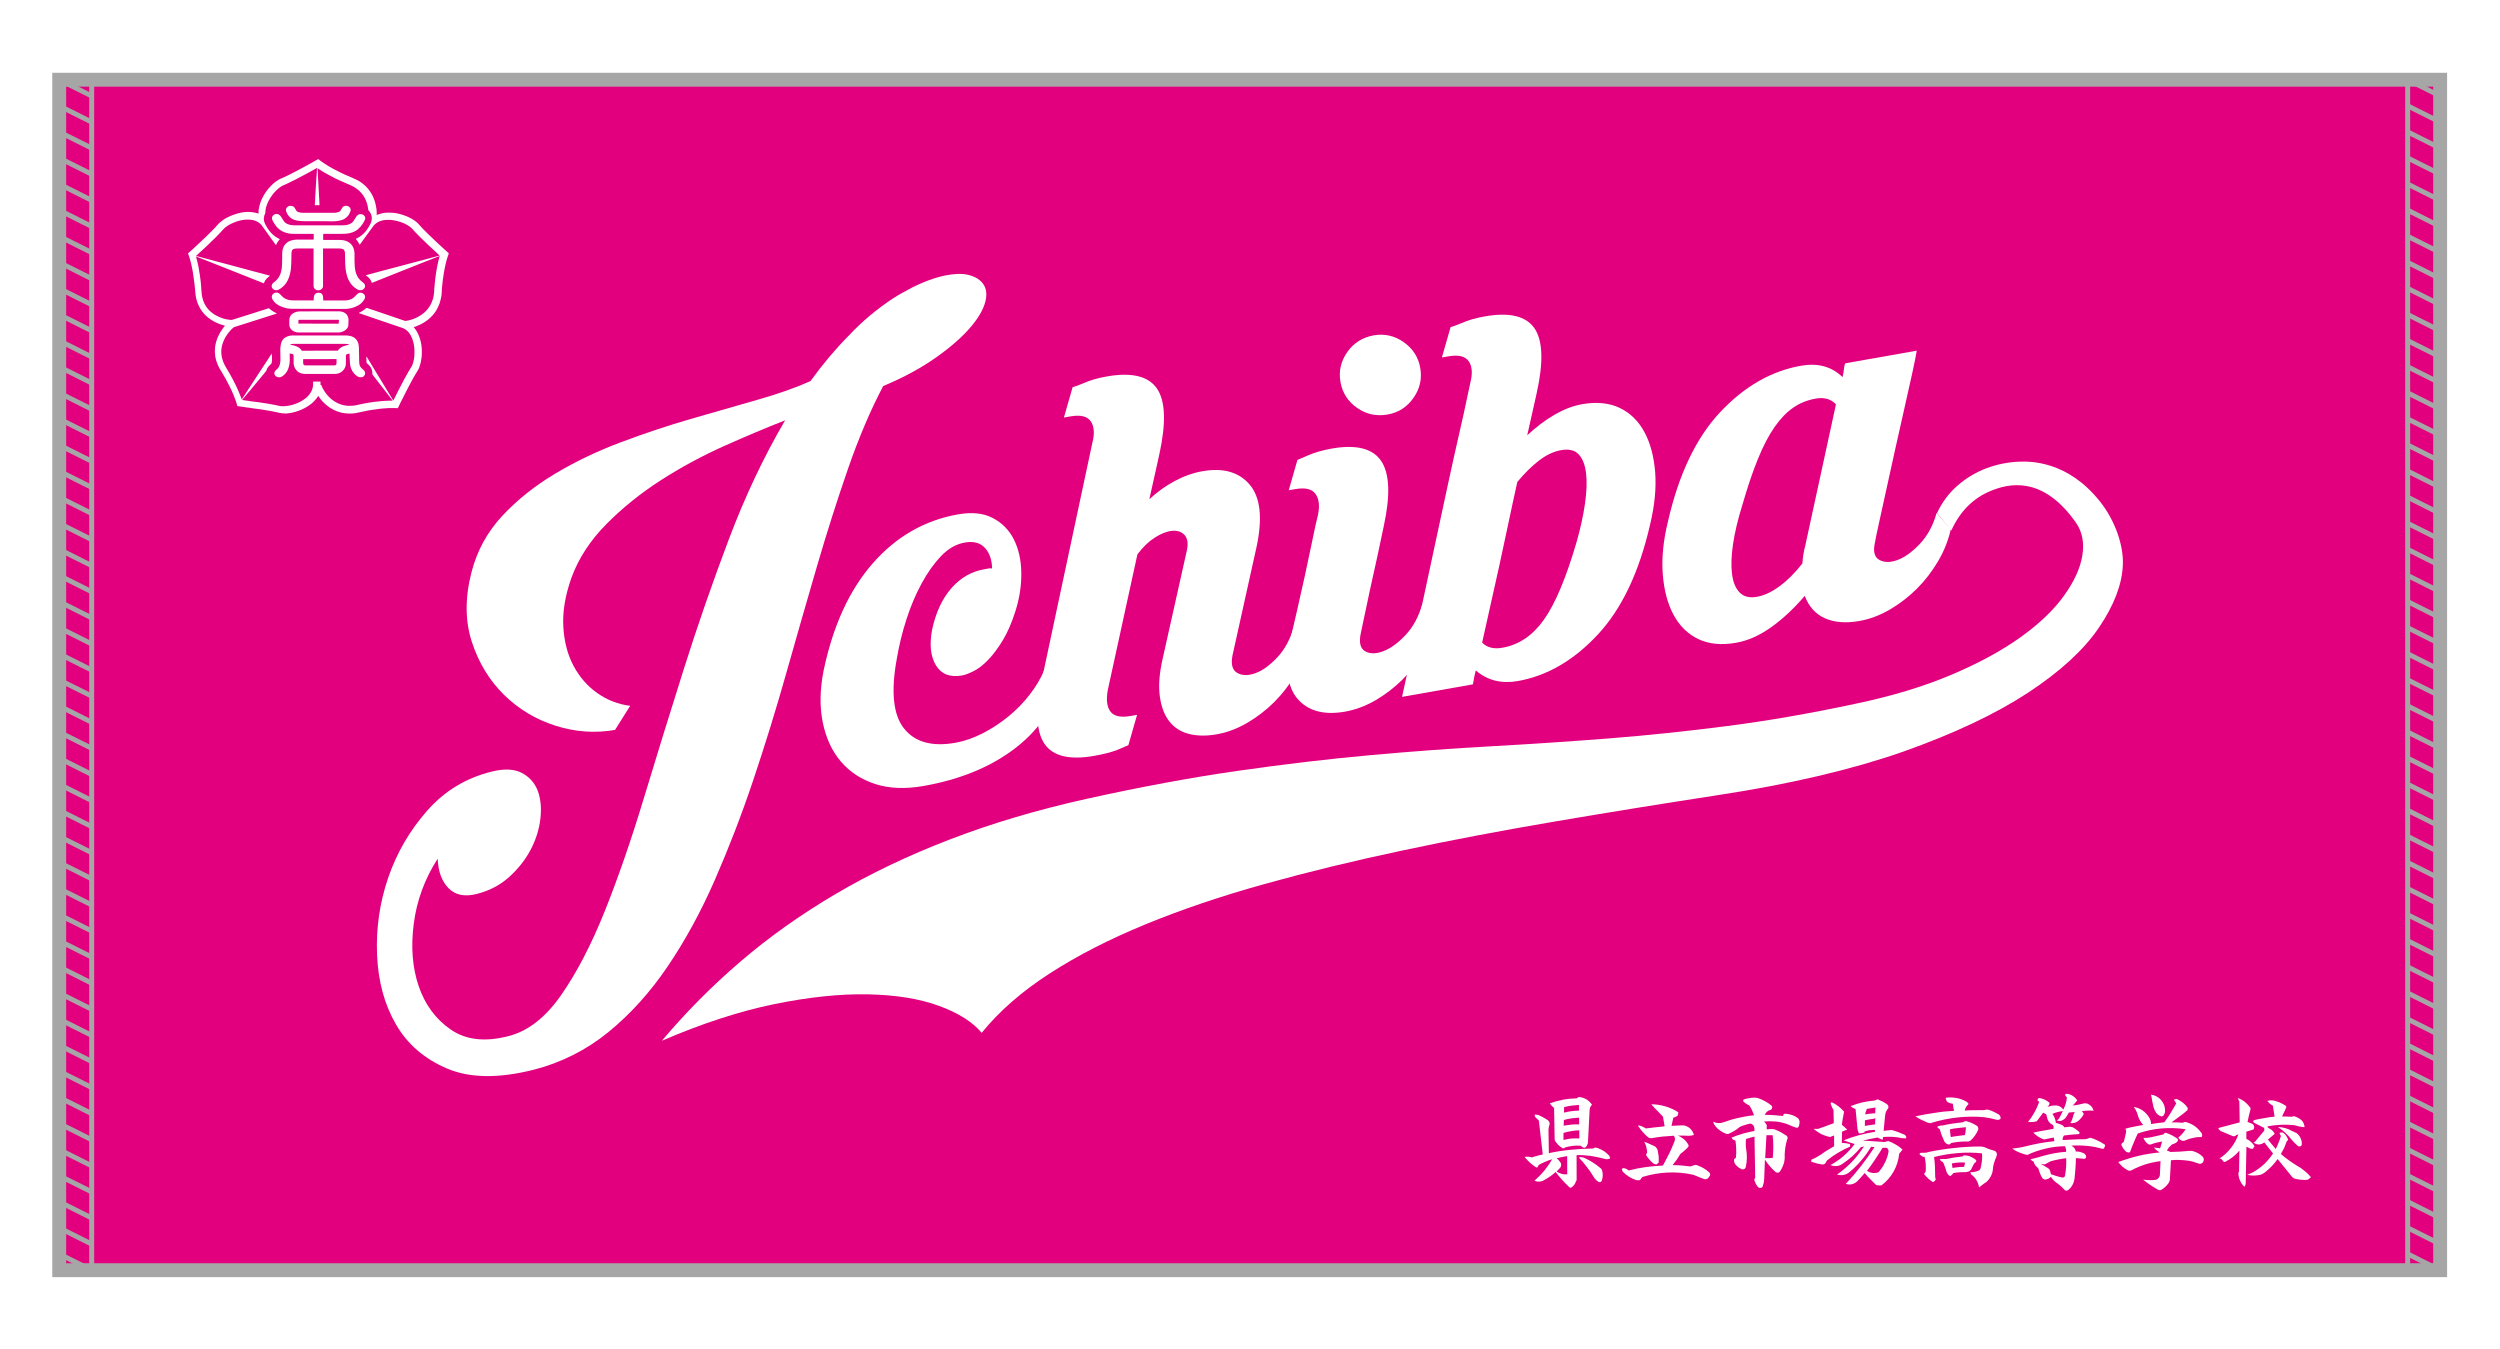 <?xml version="1.0" encoding="utf-8"?>
<!-- Generator: Adobe Illustrator 27.5.0, SVG Export Plug-In . SVG Version: 6.00 Build 0)  -->
<svg version="1.1" id="_x36_418" xmlns="http://www.w3.org/2000/svg" xmlns:xlink="http://www.w3.org/1999/xlink" x="0px" y="0px"
	 viewBox="0 0 3571.7 1927.6" style="enable-background:new 0 0 3571.7 1927.6;" xml:space="preserve">
<style type="text/css">
	.st0{fill:#FFFFFF;}
	.st1{fill:#E3007F;}
	.st2{fill:none;stroke:#A6A6A6;stroke-width:19.843;stroke-miterlimit:10;}
	.st3{fill:none;stroke:#A6A6A6;stroke-width:7.087;stroke-miterlimit:10;}
</style>
<rect y="0" class="st0" width="3571.7" height="1927.6"/>
<rect x="84.6" y="113.9" class="st1" width="3401.6" height="1700.8"/>
<g>
	<path class="st0" d="M403.2,590.5c-0.1-0.1-0.3-0.1-0.4-0.2c-0.1,0-0.2,0-0.2,0c-0.8,0-1.7-0.2-2.5-0.3c-0.5-0.1-1.1-0.2-1.6-0.3
		c-1-0.3-2.1-0.5-3.1-0.7c-0.9-0.2-1.9-0.4-2.8-0.6c-0.3-0.1-0.6-0.1-0.9-0.2c-0.3,0-0.5-0.1-0.8-0.2c-0.5-0.1-1-0.2-1.5-0.3
		c-0.6-0.1-1.2-0.3-1.9-0.3c-0.6-0.2-1.3-0.2-1.9-0.4c-0.7-0.1-1.3-0.2-2-0.3c-0.6-0.1-1.3-0.2-1.9-0.3c-0.4-0.1-0.9-0.1-1.3-0.2
		c-0.4-0.1-0.8-0.2-1.2-0.2c-0.1,0-0.2,0-0.4-0.1c-0.4-0.1-0.9-0.2-1.3-0.2c-0.7-0.2-1.5-0.2-2.2-0.4c-0.2,0-0.4-0.1-0.6-0.1
		c-0.8-0.1-1.6-0.2-2.4-0.4c-0.2,0-0.5-0.1-0.7-0.1c-0.3,0-0.6-0.1-0.9-0.1c-0.2,0-0.5-0.1-0.7-0.1c-0.3,0-0.5-0.1-0.8-0.1
		c-0.3,0-0.5-0.1-0.8-0.1c-0.3,0-0.5-0.1-0.8-0.1c-0.3,0-0.5-0.1-0.8-0.1c-0.3,0-0.6-0.1-0.9-0.1c-0.2,0-0.5-0.1-0.7-0.1
		c-0.3,0-0.6-0.1-0.9-0.1c-0.2,0-0.5-0.1-0.7-0.1c-0.4,0-0.7-0.1-1.1-0.1c-0.2,0-0.3-0.1-0.5-0.1c-0.5,0-0.9-0.1-1.4-0.2
		c-0.2,0-0.3,0-0.5-0.1c-0.4,0-0.8-0.1-1.2-0.2c-0.2,0-0.4-0.1-0.6-0.1c-0.4,0-0.8-0.1-1.2-0.2c-0.2,0-0.4-0.1-0.6-0.1
		c-0.4,0-0.9-0.1-1.3-0.2c-0.1,0-0.2,0-0.4,0c-0.1,0-0.2,0-0.4,0c-0.5,0-0.9-0.1-1.4-0.2c-0.5-0.1-0.9-0.1-1.4-0.2
		c-0.2,0-0.5-0.1-0.7-0.1c-0.4,0-0.8-0.1-1.2-0.2c-0.2,0-0.5-0.1-0.7-0.1c-0.4,0-0.8-0.1-1.2-0.2c-0.2,0-0.5-0.1-0.7-0.1
		c-0.4,0-0.8-0.1-1.2-0.1c-0.2,0-0.4-0.1-0.6-0.1c-0.5,0-1-0.1-1.5-0.2c-0.2,0-0.3,0-0.5-0.1c-0.5,0-0.9-0.1-1.4-0.2
		c-0.2,0-0.5-0.1-0.7-0.1c-0.6,0-1.3-0.1-1.9-0.3c-0.2,0-0.3-0.1-0.3-0.3c0-0.1,0-0.2-0.1-0.2c-0.2-0.8-0.4-1.5-0.6-2.3
		c-0.3-1.3-0.7-2.6-1.2-3.9c-1-3-2.1-5.9-3.3-8.8c-1.9-4.6-4-9.1-6.2-13.5c-3.2-6.4-6.6-12.6-10.3-18.7c-0.7-1.2-1.4-2.4-2.2-3.6
		c-1.3-2.1-2.5-4.3-3.5-6.6c-1.1-2.3-1.9-4.7-2.7-7.1c-0.3-1.1-0.6-2.2-0.8-3.3c-0.2-0.6-0.2-1.2-0.4-1.7c-0.1-0.7-0.3-1.5-0.3-2.2
		c0-0.1,0-0.2,0-0.4c-0.1-0.7-0.2-1.4-0.2-2.1c0-0.2,0-0.5-0.1-0.7c-0.1-0.7-0.1-1.3-0.1-2c0-0.8,0-1.6,0-2.4c0-0.6,0-1.2,0.1-1.8
		c0-0.1,0-0.2,0-0.4c0-0.6,0.1-1.1,0.1-1.7c0-0.5,0.2-1,0.2-1.5c0-0.2,0.1-0.5,0.1-0.7c0-0.1,0-0.2,0.1-0.4c0.1-0.4,0.1-0.9,0.2-1.3
		c0.1-0.4,0.2-0.9,0.3-1.3c0.3-1.4,0.3-1.4,0.7-2.9c0.7-2.6,1.7-5.2,2.8-7.7c1.8-3.9,3.9-7.6,6.5-11.1c0.9-1.2,1.8-2.4,2.8-3.6
		c0.1-0.1,0.2-0.2,0.3-0.4c0-0.1,0-0.2,0-0.2c0,0-0.1,0-0.1-0.1c-0.6-0.2-1.1-0.3-1.7-0.5c-5.3-1.4-9.9-3.4-13.5-5.3
		c-3.5-1.9-6.7-4-9.7-6.6c-4-3.4-7.4-7.4-10.1-11.9c-1.7-2.9-3.1-5.9-4.2-9c-0.6-1.8-1.1-3.4-1.5-5.1c-0.2-1-0.4-1.9-0.6-2.9
		c-0.1-0.7-0.3-1.4-0.3-2.1c-0.1-0.7-0.2-1.5-0.3-2.2c-0.1-0.9-0.2-1.7-0.2-2.6c0-0.3,0-0.6-0.1-0.8c-0.1-0.7-0.1-1.4-0.2-2.1
		c0-0.4,0-0.7-0.1-1.1c-0.1-0.7-0.1-1.3-0.2-2c-0.1-1.1-0.2-2.3-0.3-3.4c-0.1-0.6-0.1-1.3-0.2-1.9c0-0.2,0-0.4-0.1-0.6
		c-0.1-0.5-0.1-0.9-0.2-1.4c0-0.2,0-0.4-0.1-0.6c-0.1-0.6-0.2-1.2-0.2-1.8c0-0.2,0-0.4-0.1-0.6c0-0.1,0-0.2-0.1-0.4
		c-0.1-0.9-0.2-1.7-0.3-2.6c0-0.3-0.1-0.6-0.1-0.8c0-0.2-0.1-0.4-0.1-0.6c0-0.5-0.1-0.9-0.2-1.4c0-0.2-0.1-0.4-0.1-0.6
		c0-0.3-0.1-0.6-0.1-0.8c0-0.2-0.1-0.5-0.1-0.7c0-0.3-0.1-0.6-0.1-0.9c0-0.2-0.1-0.3-0.1-0.5c0-0.4-0.1-0.9-0.2-1.3
		c-0.1-0.4-0.1-0.9-0.2-1.3c-0.1-0.7-0.2-1.3-0.3-2c-0.1-0.5-0.2-1-0.3-1.5c-0.1-0.5-0.2-1-0.3-1.5c-0.1-0.5-0.2-1-0.3-1.5
		c-0.2-0.9-0.4-1.9-0.6-2.8c-0.2-0.8-0.3-1.6-0.5-2.4c-0.3-1.2-0.6-2.4-0.9-3.6c-0.5-2.1-1.3-5-2.1-7.3c-0.3-0.8-0.6-1.6-0.9-2.3
		c-0.2-0.5-0.4-1-0.5-1.4c0-0.1-0.1-0.2-0.1-0.3c0-0.1,0-0.2,0.1-0.3c0.1-0.1,0.3-0.3,0.4-0.4c2.8-2.5,5.5-5,8.3-7.5
		c5.6-5.1,11.1-10.3,16.6-15.6c2.8-2.7,5.6-5.4,8.3-8.2c1.6-1.6,3.2-3.3,4.8-4.9c1.4-1.5,2.9-3.1,4.2-4.7c1.1-1.2,2.2-2.4,3.5-3.4
		c1.5-1.3,3.1-2.5,4.8-3.6c2.4-1.6,5-3,7.6-4.2c3.6-1.7,7.4-3.1,11.2-4.2c1.5-0.4,2.5-0.7,4.4-1.1c0.4-0.1,0.9-0.2,1.3-0.3
		c0.4-0.1,0.8-0.1,1.2-0.2c0.7-0.2,1.5-0.2,2.2-0.4c0.2,0,0.4-0.1,0.6-0.1c0.4,0,0.8-0.1,1.2-0.1c0.4,0,0.7-0.1,1.1-0.1
		c0.7-0.1,1.4-0.1,2.1-0.1c0.4,0,0.7,0,1.1,0c0.8,0,1.5,0,2.3,0c0.3,0,0.6,0,1,0c0.9,0.1,1.7,0.1,2.6,0.2c0.2,0,0.4,0,0.6,0.1
		c0.4,0.1,0.8,0.1,1.2,0.2c0.2,0,0.3,0,0.5,0.1c0.4,0.1,0.9,0.1,1.3,0.2c0.4,0.1,0.8,0.1,1.2,0.2c1.3,0.3,2.5,0.6,3.8,1
		c0.3,0.1,0.5,0.2,0.8,0.3c0.1,0,0.2,0,0.3,0c0-0.1,0.1-0.1,0.1-0.2c0-0.2,0-0.5,0-0.7c0-0.9,0-1.7,0-2.6c0-0.5,0.1-1,0.1-1.4
		c0-0.3,0.1-0.6,0.1-0.8c0-0.4,0.1-0.8,0.2-1.2c0-0.1,0-0.2,0.1-0.4c0.2-1.4,0.5-2.9,0.9-4.3c0.8-3.2,2-6.2,3.3-9.2
		c1.6-3.4,3.5-6.7,5.6-9.8c2.5-3.7,5.4-7.1,8.6-10.2c1.9-1.9,4-3.7,6.2-5.2c1.4-1,2.9-2,4.4-2.8c0.9-0.5,1.8-1,2.8-1.3
		c3.6-1.5,7.1-3.1,10.6-4.9c4.4-2.2,8.7-4.4,13-6.7c9.2-4.8,18.2-9.8,27.2-14.9c0.7-0.4,1.4-0.8,2.1-1.2c0.1,0,0.3,0,0.3,0
		c0,0,0.1,0,0.1,0.1c0.1,0.1,0.2,0.1,0.3,0.2c0.4,0.4,0.9,0.7,1.3,1.1c1.2,1,2.4,1.9,3.6,2.7c1.8,1.2,3.5,2.4,5.4,3.6
		c3.7,2.4,7.5,4.6,11.4,6.6c5.2,2.8,10.5,5.4,15.9,7.9c3.7,1.7,7.4,3.3,11.2,4.8c2.4,1,4.7,2.1,7,3.3c2.5,1.4,5,3,7.2,4.8
		c6,4.7,10.6,10.4,14,17.2c1.3,2.6,2.3,5.3,3.2,8.1c0.4,1.4,0.8,2.7,1.1,4.1c0.2,1,0.5,2,0.6,3c0.2,0.7,0.2,1.5,0.4,2.2
		c0,0.2,0,0.3,0.1,0.5c0,0.5,0.1,1,0.2,1.5c0,0.3,0.1,0.6,0.1,0.9c0,0.6,0.1,1.2,0.1,1.8c0,0.5,0.1,1,0.1,1.5c0,1,0,1.9,0,2.9
		c0,0.3,0,0.6,0,0.8c0,0.2,0.2,0.3,0.3,0.2c0.2-0.1,0.4-0.2,0.7-0.3c0.8-0.3,1.6-0.6,2.4-0.9c1.4-0.5,2.8-0.9,4-1.1
		c0.6-0.2,1.2-0.2,1.7-0.4c0.7-0.1,1.5-0.3,2.2-0.3c0.2,0,0.5,0,0.7-0.1c0.5-0.1,1-0.1,1.5-0.1c0.6,0,1.2-0.1,1.8-0.1
		c1.4-0.1,2.9-0.1,4.3,0c0.8,0,1.5,0.1,2.3,0.1c0.5,0,1,0.1,1.4,0.1c0.1,0,0.2,0,0.2,0c0.8,0.1,1.6,0.2,2.4,0.3
		c0.4,0.1,0.9,0.1,1.3,0.2c0.4,0.1,0.9,0.1,1.3,0.2c0.5,0.1,0.9,0.1,1.4,0.3c1.9,0.4,2.9,0.6,4.5,1.1c3.1,0.9,5.5,1.7,8.1,2.8
		c2.9,1.2,5.8,2.6,8.5,4.2c1.5,0.9,2.9,1.9,4.3,2.9c0.9,0.7,1.7,1.4,2.6,2.1c0.8,0.7,1.5,1.5,2.2,2.3c2.4,2.8,5,5.5,7.6,8.2
		c2.6,2.7,5.3,5.3,8,7.9c4,3.9,8.1,7.7,12.2,11.6c4.6,4.3,9.3,8.6,14,12.8c0.2,0.2,0.4,0.3,0.5,0.5c0.1,0.1,0.3,0.3,0.4,0.4
		c0,0,0.1,0,0.1,0c0,0.3,0,0.6,0,1c-0.1,0-0.1,0.1-0.2,0.1c-0.1,0.2-0.1,0.5-0.2,0.7c-0.1,0.3-0.2,0.5-0.3,0.8
		c-0.2,0.5-0.4,1-0.6,1.6c-0.4,1.3-0.9,2.7-1.4,4.5c-0.4,1.4-0.7,2.8-1.1,4.1c-0.3,1.1-0.5,2.2-0.8,3.4c-0.2,0.9-0.4,1.8-0.6,2.7
		c-0.2,1-0.4,1.9-0.6,2.9c-0.1,0.6-0.3,1.2-0.3,1.8c-0.1,0.5-0.2,1-0.3,1.5c-0.1,0.7-0.2,1.3-0.4,2c-0.1,0.7-0.3,1.4-0.3,2.1
		c-0.1,0.4-0.2,0.9-0.2,1.3c0,0.2,0,0.3-0.1,0.5c-0.1,0.3-0.1,0.5-0.1,0.8c0,0.3-0.1,0.5-0.1,0.8c0,0.3-0.1,0.5-0.1,0.8
		c0,0.2,0,0.5-0.1,0.7c-0.1,0.4-0.1,0.8-0.2,1.2c0,0.2,0,0.4-0.1,0.6c-0.1,0.4-0.1,0.8-0.2,1.2c0,0.2,0,0.5-0.1,0.7
		c-0.1,0.4-0.1,0.8-0.1,1.2c0,0.2,0,0.4-0.1,0.6c-0.1,0.5-0.1,1.1-0.2,1.7c0,0.1,0,0.2,0,0.4c-0.1,0.6-0.1,1.3-0.2,1.9
		c-0.1,0.9-0.2,1.8-0.3,2.7c0,0.1,0,0.2,0,0.2c-0.1,0.5-0.1,1.1-0.2,1.7c0,0.4,0,0.7-0.1,1.1c-0.1,0.6-0.1,1.1-0.1,1.7
		c0,0.4-0.1,0.9-0.1,1.3c-0.1,0.6-0.1,1.2-0.1,1.8c0,0.5,0,1-0.1,1.5c-0.1,0.6-0.1,1.3-0.1,1.9c0,0.4-0.1,0.7-0.1,1.1
		c-0.1,0.4-0.1,0.8-0.1,1.2c0,0.2,0,0.4-0.1,0.6c-0.1,0.7-0.2,1.5-0.4,2.2c-0.2,1.2-0.4,2.3-0.7,3.5c-0.4,1.9-1,3.7-1.5,5.3
		c-1.1,3.2-2.5,6.3-4.2,9.2c-2.5,4.3-5.6,8.2-9.3,11.6c-2.4,2.2-4.9,4.2-7.6,5.9c-4.1,2.7-8.4,4.8-13,6.5c-0.7,0.3-1.5,0.5-2.3,0.8
		c-0.2,0-0.3,0.1-0.4,0.2c-0.1,0.1-0.1,0.1,0,0.2c0.1,0.2,0.2,0.3,0.4,0.5c1.8,2.1,3.4,4.5,4.7,7c1.4,2.7,2.6,5.5,3.5,8.4
		c0.4,1.3,0.8,2.7,1.1,4c0.2,0.9,0.4,1.9,0.6,2.8c0.1,0.5,0.2,1.1,0.3,1.6c0.1,0.5,0.2,0.9,0.2,1.4c0,0.1,0,0.2,0,0.2
		c0.1,0.5,0.2,1.1,0.2,1.7c0,0.2,0,0.4,0.1,0.6c0.1,0.5,0.1,0.9,0.1,1.4c0,0.6,0.1,1.3,0.1,1.9c0,0.5,0.1,1,0.1,1.4c0,1.7,0,3.3,0,5
		c0,0.5,0,1-0.1,1.4c-0.1,0.7-0.1,1.3-0.1,2c0,0.3,0,0.6-0.1,0.9c-0.1,0.6-0.1,1.1-0.2,1.7c0,0.2,0,0.3-0.1,0.5
		c-0.1,0.4-0.1,0.8-0.2,1.2c-0.1,0.4-0.2,0.9-0.2,1.3c-0.1,0.6-0.3,1.2-0.3,1.9c-0.2,0.9-0.4,1.8-0.6,2.7c-0.5,2.1-1.1,3.8-1.7,5.6
		c-0.8,2.1-1.8,4.1-3.1,6c-0.6,0.9-1.1,1.8-1.7,2.7c-1.5,2.4-2.9,4.9-4.2,7.3c-2.2,4-4.4,8-6.5,12.1c-3.8,7.3-7.5,14.7-11.2,22.1
		c-1.1,2.3-2.2,4.6-3.3,6.8c-0.2,0.3-0.3,0.6-0.5,1c0,0.1-0.1,0.1-0.1,0.2c-0.1,0.1-0.2,0.2-0.4,0.2c-0.8,0-1.6,0-2.4-0.1
		c-0.8-0.1-1.6-0.1-2.4-0.1c-2.5,0-4.9,0-7.4,0c-0.4,0-0.8,0-1.2,0.1c-0.9,0.1-1.9,0.1-2.9,0.2c-0.5,0-1,0-1.4,0.1
		c-0.6,0.1-1.2,0.1-1.8,0.1c-0.4,0-0.7,0-1.1,0.1c-0.7,0.1-1.3,0.1-2,0.2c-1,0.1-2,0.2-3,0.3c-0.5,0.1-1,0.1-1.5,0.2
		c-0.2,0-0.5,0-0.7,0.1c-0.5,0.1-0.9,0.1-1.4,0.2c-0.5,0.1-0.9,0.1-1.4,0.2c-0.4,0-0.8,0.1-1.2,0.2c-0.2,0-0.5,0.1-0.7,0.1
		c-0.3,0-0.6,0.1-0.9,0.1c-0.2,0-0.5,0.1-0.7,0.1c-0.3,0-0.6,0.1-0.9,0.1c-0.2,0-0.5,0.1-0.7,0.1c-0.2,0-0.5,0.1-0.7,0.1
		c-0.3,0.1-0.6,0.1-0.9,0.1c-0.2,0-0.4,0.1-0.6,0.1c-0.3,0.1-0.7,0.1-1.1,0.2c-0.4,0.1-0.7,0.1-1.1,0.2c-0.7,0.1-1.3,0.3-2,0.3
		c-0.5,0.1-0.9,0.1-1.4,0.3c-0.6,0.1-1.3,0.2-1.9,0.4c-0.5,0-1,0.2-1.5,0.3c-0.5,0.1-1,0.2-1.5,0.3c-0.5,0.1-0.9,0.2-1.4,0.3
		c-0.5,0.1-1,0.2-1.5,0.3c-0.5,0-0.9,0.2-1.4,0.3c-0.5,0.1-1,0.2-1.5,0.3c-0.5,0.1-0.9,0.2-1.4,0.3c-0.7,0.2-1.5,0.3-2.2,0.5
		c-0.7,0.1-1.5,0.3-2.2,0.4c-0.1,0-0.2,0-0.4,0.1c-0.3,0.1-0.6,0.1-0.9,0.1c-0.3,0-0.6,0.1-0.9,0.1c-0.2,0-0.4,0.1-0.6,0.1
		c-0.8,0.1-1.7,0.1-2.5,0.2c-0.2,0-0.4,0-0.6,0c-1.5,0.1-3,0.1-4.5,0c-1,0-2-0.1-3-0.2c-0.9-0.1-1.7-0.1-2.6-0.3
		c-0.8-0.1-1.5-0.2-2.2-0.3c-0.9-0.2-1.9-0.4-2.8-0.6c-1.5-0.4-3.3-0.9-5.2-1.6c-3.9-1.4-7.6-3.3-11.1-5.7c-3.4-2.3-6.6-5-9.4-8
		c-2.1-2.2-4-4.6-5.8-7.1c-0.2-0.3-0.4-0.5-0.5-0.8c-0.1-0.1-0.1-0.2-0.2-0.3c-0.1-0.1-0.3-0.1-0.4,0c-0.1,0.2-0.2,0.3-0.3,0.5
		c-1.5,2.5-3.3,4.7-5.4,6.8c-2,2.1-4.2,4-6.6,5.6c-2.5,1.8-5.1,3.3-7.8,4.7c-2.9,1.5-5.8,2.7-8.9,3.8c-2.9,1-6,1.9-9.3,2.5
		c-0.4,0.1-0.9,0.2-1.3,0.2c-0.5,0.1-0.9,0.2-1.4,0.2c-0.1,0-0.2,0-0.4,0.1c-0.3,0.1-0.7,0.1-1.1,0.1c-0.2,0-0.4,0-0.6,0.1
		c-0.6,0.1-1.3,0.2-1.9,0.2c-0.2,0-0.3,0-0.5,0c-0.2,0-0.3,0.1-0.4,0.2C407,590.5,405.1,590.5,403.2,590.5z M459.2,550.4
		c0.2,0.8,0.5,1.5,0.8,2.2c0.4,1,0.9,2,1.5,3c2.7,4.9,6.1,9.3,10.3,13.2c1.3,1.2,2.6,2.3,4.1,3.3c3.9,2.8,8.1,4.9,12.7,6.2
		c0.6,0.2,1.2,0.3,1.8,0.5c0.5,0.1,0.9,0.2,1.4,0.3c0.7,0.1,1.4,0.3,2.1,0.3c0.2,0,0.4,0.1,0.6,0.1c0.3,0,0.6,0.1,0.8,0.1
		c0.7,0.1,1.3,0.1,2,0.2c0.2,0,0.5,0,0.7,0c1.1,0,2.1,0,3.2,0c0.3,0,0.6,0,1-0.1c0.6,0,1.1-0.1,1.7-0.1c0.4,0,0.8-0.1,1.2-0.1
		c0.2,0,0.4-0.1,0.6-0.1c0.8-0.1,1.5-0.2,2.2-0.3c0.9-0.2,1.9-0.4,2.8-0.6c0.8-0.2,1.6-0.4,2.4-0.5c1-0.2,2.1-0.4,3.1-0.7
		c0.5-0.1,1-0.2,1.5-0.3c0.6-0.1,1.2-0.3,1.8-0.3c0.6-0.2,1.2-0.2,1.7-0.4c0.6-0.1,1.2-0.2,1.8-0.3c0.6-0.1,1.2-0.2,1.8-0.3
		c0.7-0.1,1.3-0.2,2-0.4c0.7-0.1,1.4-0.2,2.1-0.3c0.3,0,0.6-0.1,0.9-0.2c0.3,0,0.6-0.1,0.9-0.1c0.2,0,0.5-0.1,0.7-0.1
		c0.3,0,0.5-0.1,0.8-0.1s0.5-0.1,0.8-0.1c0.3,0,0.5-0.1,0.8-0.1s0.5-0.1,0.8-0.1c0.3,0,0.6-0.1,0.9-0.1c0.3,0,0.6-0.1,0.8-0.1
		c0.9-0.1,1.8-0.2,2.7-0.3c0,0,0.1,0,0.1,0c0.4-0.1,0.7-0.1,1.1-0.1c0.2,0,0.5,0,0.7-0.1c0.6-0.1,1.3-0.1,1.9-0.2
		c0.9-0.1,1.9-0.2,2.8-0.3c0.1,0,0.2,0,0.4,0c0.5-0.1,1-0.1,1.5-0.1c0.4,0,0.9,0,1.3-0.1c0.6-0.1,1.3-0.1,1.9-0.1
		c0.6,0,1.2-0.1,1.8-0.1c0.8-0.1,1.6-0.1,2.4-0.1c1.7,0,3.4-0.1,5.1-0.1c0.2,0,0.4,0,0.6,0c0,0,0.1,0,0.1,0c0.1,0,0.1-0.2,0.1-0.3
		c-0.2-0.3-0.4-0.5-0.6-0.8c-3.2-4.2-6.5-8.3-9.7-12.5c-3-3.9-6.1-7.8-9.1-11.7c-2.9-3.7-5.8-7.4-8.6-11.1c-0.2-0.2-0.3-0.4-0.5-0.7
		c-0.2-0.2-0.3-0.5-0.3-0.8c0-0.3,0-0.6,0-1c0-1.1-0.1-2.1-0.3-3.2c-0.2-1-0.5-1.9-0.8-2.9c-0.7-1.8-1.6-3.3-2.9-4.8
		c-0.8-1-1.8-1.9-2.8-2.7c-0.3-0.2-0.6-0.5-0.9-0.8c-0.5-0.5-0.6-0.6-0.6-1.2c0-0.4,0-0.7-0.1-1.1c0-1.1-0.1-2.1-0.1-3.2
		c0-1,0-2.1-0.1-3.1c0-0.3,0-0.6,0-0.8c0,0,0-0.1,0-0.1c0,0,0-0.1,0.1-0.1c0.1-0.1,0.1,0,0.2,0c0.2,0.2,0.3,0.5,0.5,0.7
		c5,8.3,10.1,16.6,15.1,24.9c5,8.2,9.9,16.3,14.9,24.5c2.3,3.8,4.7,7.7,7,11.5c0.2,0.3,0.3,0.5,0.5,0.8c0,0,0.1,0.1,0.1,0.1
		c0.1,0,0.2,0,0.2,0c0.2-0.2,0.2-0.4,0.4-0.6c2.1-4.3,4.3-8.7,6.5-13c2.9-5.7,5.8-11.3,8.8-16.9c1.8-3.4,3.7-6.8,5.7-10.2
		c1.3-2.2,2.5-4.3,3.9-6.4c0.7-1,1.2-2.1,1.7-3.2c0.7-1.7,1.2-3.2,1.6-5c0.2-0.9,0.4-1.8,0.6-2.7c0.1-0.4,0.1-0.8,0.2-1.2
		c0.1-0.4,0.1-0.8,0.2-1.2c0.1-0.8,0.2-1.7,0.3-2.5c0,0,0-0.1,0-0.1c0.1-0.5,0.1-1.1,0.1-1.7c0-0.8,0.1-1.5,0.1-2.3
		c0.1-1.4,0.1-2.8,0-4.2c0-0.8-0.1-1.6-0.1-2.4c0-0.4,0-0.7-0.1-1.1c-0.1-0.6-0.1-1.2-0.2-1.8c0-0.1,0-0.2,0-0.4
		c-0.2-0.8-0.2-1.6-0.4-2.4c-0.1-0.6-0.2-1.2-0.3-1.9c-0.1-0.4-0.2-0.8-0.3-1.2c-0.1-0.3-0.2-0.7-0.3-1c-0.1-0.5-0.2-0.9-0.4-1.4
		c-0.5-1.8-1.1-3.5-1.9-5.3c-0.8-1.9-1.8-3.7-3-5.4c-0.9-1.3-1.9-2.5-3-3.5c-1.7-1.7-3.7-3-5.8-4c-0.4-0.2-0.7-0.3-1.1-0.4
		c-0.2-0.1-0.4-0.1-0.6-0.2c-3.9-1.3-7.7-2.6-11.6-3.9c-4.1-1.4-8.2-2.8-12.3-4.2c-4.5-1.5-9.1-3.1-13.6-4.6
		c-4.6-1.6-9.2-3.1-13.7-4.7c-3.3-1.1-6.6-2.2-9.9-3.4c-0.2-0.1-0.4-0.1-0.6-0.2c-0.1,0-0.1-0.1-0.1-0.2c0-0.1,0.1-0.1,0.1-0.2
		c0.2-0.1,0.5-0.2,0.7-0.4c0.8-0.4,1.6-0.8,2.3-1.2c2.6-1.4,4.9-3,7.1-5c0.1-0.1,0.3-0.3,0.5-0.4c0.1-0.1,0.3-0.1,0.5-0.1
		c0.1,0,0.2,0.1,0.3,0.1c2.5,0.8,5,1.7,7.4,2.5c4.1,1.4,8.1,2.7,12.2,4.1c4.1,1.4,8.2,2.8,12.3,4.2c4.6,1.6,9.2,3.1,13.7,4.7
		c2.8,0.9,5.6,1.9,8.3,2.8c0.3,0.2,0.7,0.2,1,0.2c0.6,0,1.1,0,1.7-0.2c0.1,0,0.2,0,0.4-0.1c0.7-0.1,1.3-0.2,2-0.3
		c1.3-0.3,2.6-0.6,3.8-1c3.4-1,6.7-2.3,9.8-4c3.1-1.6,6-3.6,8.7-5.8c2.2-1.9,4.3-4,6.1-6.4c3.2-4.2,5.5-8.8,6.9-13.9
		c0.3-1.2,0.5-1.8,0.8-3.2c0.1-0.4,0.2-0.9,0.2-1.3c0.1-0.4,0.1-0.9,0.2-1.3c0.1-0.7,0.2-1.3,0.3-2c0-0.1,0-0.2,0-0.4
		c0.1-0.5,0.1-0.9,0.1-1.4c0-0.5,0.1-1,0.1-1.5c0.1-0.6,0.1-1.3,0.1-1.9c0-0.6,0.1-1.2,0.1-1.8c0-0.4,0.1-0.8,0.1-1.2
		c0-0.6,0.1-1.2,0.2-1.8c0-0.2,0-0.4,0.1-0.6c0-0.8,0.1-1.5,0.2-2.3c0-0.2,0-0.3,0-0.5c0-0.6,0.1-1.2,0.2-1.8c0.1-1,0.2-2.1,0.3-3.1
		c0.1-0.9,0.2-1.8,0.3-2.7c0,0,0-0.1,0-0.1c0.1-0.5,0.1-0.9,0.2-1.4c0.1-0.5,0.2-0.9,0.2-1.4c0-0.3,0.1-0.6,0.1-0.8
		c0.1-0.3,0.1-0.6,0.1-0.9c0-0.2,0.1-0.5,0.1-0.7c0.1-0.3,0.1-0.6,0.1-0.9c0-0.2,0-0.4,0.1-0.6c0.1-0.4,0.1-0.7,0.2-1.1
		c0.1-0.4,0.1-0.8,0.2-1.2c0.1-0.4,0.1-0.9,0.2-1.3c0.1-0.4,0.1-0.9,0.2-1.3c0.1-0.6,0.2-1.2,0.3-1.8c0.1-0.6,0.2-1.3,0.3-1.9
		c0.1-0.3,0.1-0.6,0.2-0.9c0.1-0.3,0.1-0.6,0.2-0.9c0.2-1,0.4-1.9,0.6-2.9c0.2-0.9,0.4-1.9,0.6-2.8c0.3-1.2,0.5-2.3,0.8-3.5
		c0.4-1.6,0.8-3.2,1.3-4.8c0.1-0.2,0.1-0.5,0.2-0.7c0-0.1,0-0.2-0.1-0.2c-0.1,0-0.1-0.1-0.2,0c-0.1,0-0.2,0.1-0.3,0.1
		c-5.4,2.1-10.8,4.3-16.3,6.4c-6.5,2.6-13,5.1-19.5,7.7c-6.5,2.6-13.1,5.2-19.6,7.8c-6.7,2.7-13.4,5.3-20.1,8
		c-5.9,2.4-11.9,4.7-17.8,7.1c-0.8,0.3-1.6,0.6-2.4,1c-0.1,0-0.2,0.1-0.3,0.1c-0.1,0-0.3-0.1-0.3-0.1c-0.1-0.3-0.2-0.5-0.3-0.8
		c-0.6-1.7-1.4-3.2-2.5-4.6c-1.1-1.5-2.5-2.8-4-3.9c-0.2-0.1-0.3-0.2-0.5-0.3c-0.3-0.2-0.5-0.4-0.8-0.6c-0.1,0-0.1-0.1-0.2-0.2
		c-0.1-0.1-0.1-0.2-0.1-0.3c0-0.1,0.1-0.1,0.2-0.1c0.7-0.2,1.4-0.4,2.1-0.6c1.6-0.4,3.2-0.9,4.8-1.3c1.6-0.4,3.2-0.9,4.8-1.3
		c2-0.5,3.9-1,5.9-1.6c1.9-0.5,3.8-1,5.7-1.5c1.6-0.4,3.3-0.9,4.9-1.3c1.9-0.5,3.8-1,5.6-1.5c1.9-0.5,3.8-1,5.7-1.5
		c1.9-0.5,3.8-1,5.7-1.5s3.8-1,5.7-1.5c2-0.5,4-1.1,6-1.6c1.9-0.5,3.8-1,5.6-1.5c1.9-0.5,3.8-1,5.7-1.5c1.9-0.5,3.8-1,5.7-1.5
		c2.3-0.6,4.6-1.2,6.9-1.8c1.6-0.4,3.2-0.9,4.8-1.3c1.9-0.5,3.8-1,5.7-1.5c1.9-0.5,3.8-1,5.6-1.5c1.7-0.5,3.4-0.9,5.1-1.4
		c0.8-0.2,1.7-0.5,2.5-0.7c0.1,0,0.2,0,0.2-0.1c0.1,0,0.2-0.3,0-0.4c-0.4-0.4-0.8-0.7-1.1-1.1c-4.9-4.5-9.8-9-14.7-13.6
		c-3.9-3.7-7.8-7.4-11.6-11.2c-2.4-2.4-4.9-4.9-7.2-7.4c-1.2-1.3-2.4-2.6-3.6-4c-0.7-0.8-1.4-1.5-2.2-2.2c-0.9-0.8-1.9-1.5-2.9-2.2
		c-1.6-1.1-3.3-2-5-2.9c-4.4-2.2-9.7-4.1-14.9-5c-0.5-0.1-1-0.2-1.5-0.3c-0.4-0.1-0.7-0.1-1.1-0.2c-0.2,0-0.4,0-0.6-0.1
		c-0.5-0.1-1.1-0.1-1.7-0.2c-0.6-0.1-1.2-0.1-1.8-0.2c-1.8-0.1-3.6-0.1-5.4,0c-0.7,0-1.4,0.1-2.1,0.2c-0.1,0-0.2,0-0.4,0
		c-0.8,0-1.5,0.2-2.2,0.3c-0.9,0.2-1.9,0.4-2.8,0.7c-1.6,0.5-3.2,1.1-4.7,1.9c-1.6,0.8-3.1,1.9-4.4,3.1c-0.9,0.9-1.8,1.8-2.5,2.8
		c-4.1,5.7-8.3,11.4-12.4,17c-2,2.8-4,5.5-6,8.3c-0.2,0.3-0.4,0.5-0.6,0.8c-0.1,0.1-0.2,0.2-0.2,0.3c-0.1,0.1-0.3,0.1-0.4,0
		c-0.2-0.3-0.3-0.6-0.5-1c-1-2.1-2.2-4-3.6-5.7c-0.3-0.4-0.7-0.8-1-1.2c-0.1-0.1-0.1-0.1-0.1-0.2c0-0.1,0-0.1,0-0.2
		c0,0,0-0.1,0.1-0.1c0.1-0.1,0.3-0.2,0.4-0.2c0.5-0.2,1.1-0.5,1.6-0.8c2-1,3.9-2.2,5.7-3.6c1.8-1.4,3.5-3,5-4.7
		c1.3-1.4,2.5-3,3.6-4.6c1.8-2.5,3.3-5.2,4.6-7.9c0-0.1,0.1-0.1,0.1-0.2c0.4-0.8,0.7-1.6,0.9-2.4c0.2-0.8,0.5-1.7,0.5-2.6
		c0-0.2,0-0.3,0.1-0.5c0-0.3,0.1-0.6,0.1-0.8c0.1-1.3-0.1-2.5-0.2-3.8c-0.2-0.7-0.3-1.5-0.6-2.2c-0.6-1.9-1.6-3.5-2.8-5.1
		c-0.2-0.3-0.5-0.5-0.7-0.8c-0.1-0.1-0.3-0.3-0.4-0.4c-0.2-0.2-0.3-0.4-0.3-0.6c0-0.3-0.1-0.6-0.1-0.9c0-0.3,0-0.6-0.1-0.8
		c-0.1-0.7-0.2-1.5-0.4-2.2c-0.1-0.6-0.2-1.2-0.3-1.8c-0.3-1.4-0.7-2.8-1.1-4.1c-0.8-2.4-1.7-4.8-2.9-7c-2.2-4.3-5.2-8-8.8-11.2
		c-1.9-1.7-4-3.2-6.2-4.5c-2.1-1.3-4.4-2.4-6.7-3.4c-0.8-0.3-1.6-0.7-2.4-1c-6.4-2.7-12.7-5.5-19-8.6c-4.4-2.2-8.7-4.5-12.9-6.9
		c-3.7-2.1-7.4-4.4-10.9-6.8c-0.1-0.1-0.3-0.2-0.4-0.3c0,0-0.1,0-0.1,0c-0.1,0-0.2,0.1-0.2,0.2c0,0.7,0,1.4,0.1,2.1
		c0.1,0.9,0.1,1.7,0.2,2.6c0,0.6,0,1.1,0.1,1.7c0.1,0.8,0.1,1.7,0.1,2.5c0,0.6,0,1.2,0.1,1.8c0.1,0.8,0.1,1.7,0.1,2.5
		c0,0.6,0,1.1,0.1,1.7c0.1,1,0.1,2,0.2,3c0,0.5,0,1,0.1,1.4c0.1,0.8,0.1,1.7,0.1,2.5c0,0.6,0,1.2,0.1,1.8c0.1,0.8,0.1,1.7,0.1,2.5
		c0,0.6,0,1.1,0.1,1.7c0.1,0.9,0.1,1.9,0.2,2.9c0,0.5,0,1,0.1,1.5c0.1,0.8,0.1,1.7,0.1,2.5c0,0.6,0,1.2,0.1,1.8
		c0.1,0.8,0.1,1.7,0.1,2.5c0,0.6,0,1.1,0.1,1.7c0.1,0.9,0.1,1.8,0.2,2.7c0,0.6,0,1.1,0.1,1.7c0.1,0.8,0.1,1.6,0.1,2.4
		c0,0.8,0.1,1.6,0.1,2.4c0.1,0.7,0.1,1.4,0.1,2.1c0,0.1,0,0.2,0,0.2c0,0.1-0.2,0.2-0.2,0.3c-0.2,0-0.4,0-0.6,0c-1.7,0-3.4,0-5.1,0
		c-0.2,0-0.3,0-0.5,0c0,0-0.1,0-0.1,0c-0.1,0-0.2-0.2-0.2-0.3c0-0.1,0-0.2,0-0.2c0.1-1,0.1-2,0.2-3c0-0.4,0-0.8,0.1-1.2
		c0.1-0.7,0.1-1.4,0.1-2.1c0-0.6,0-1.2,0.1-1.8c0.1-0.8,0.1-1.6,0.1-2.4c0-0.6,0-1.1,0.1-1.7c0.1-0.8,0.1-1.6,0.1-2.4
		c0-0.5,0-1,0.1-1.5c0.1-0.8,0.1-1.7,0.2-2.5c0-0.5,0-1,0.1-1.5c0.1-0.8,0.1-1.6,0.1-2.4c0-0.6,0-1.1,0.1-1.7
		c0.1-0.8,0.1-1.5,0.1-2.3c0-0.6,0-1.1,0.1-1.7c0.1-0.8,0.1-1.7,0.2-2.5c0-0.5,0-1,0.1-1.5c0.1-0.8,0.1-1.6,0.1-2.4
		c0-0.5,0-1,0.1-1.5c0.1-0.8,0.1-1.7,0.2-2.5c0-0.5,0-1,0.1-1.5c0.1-0.8,0.1-1.7,0.2-2.5c0-0.5,0-1,0.1-1.5c0.1-0.8,0.1-1.5,0.1-2.3
		c0-0.6,0-1.2,0.1-1.8c0.1-0.7,0.1-1.3,0.1-2c0-0.7,0.1-1.4,0.1-2.1c0,0,0-0.1,0-0.1c0-0.2-0.2-0.3-0.3-0.2
		c-0.3,0.2-0.6,0.3-0.8,0.5c-4.3,2.4-8.7,4.8-13,7.2c-5.1,2.7-10.1,5.4-15.3,8.1c-3.8,2-7.6,3.9-11.5,5.7c-2.2,1-4.4,2-6.6,3
		c-1.3,0.5-2.5,1.2-3.7,1.9c-1,0.6-1.9,1.3-2.8,2c-1.4,1.1-2.7,2.3-4,3.5c-2.1,2-4,4.2-5.7,6.5c-2,2.7-3.9,5.5-5.4,8.5
		c-1.2,2.4-2.3,4.9-3.1,7.5c-0.4,1.1-0.7,2.3-0.9,3.5c-0.1,0.5-0.2,0.9-0.3,1.4c-0.1,0.5-0.2,1-0.2,1.5c0,0.1,0,0.2,0,0.4
		c-0.1,0.8-0.2,1.7-0.2,2.5c0,0.1,0,0.2,0,0.4c0,0.2,0,0.3-0.1,0.5c-0.1,0.3-0.3,0.6-0.4,0.9c-0.4,0.8-0.7,1.5-0.9,2.3
		c-0.2,0.8-0.4,1.7-0.5,2.6c0,0.2-0.1,0.4-0.1,0.6c0,0.3-0.1,0.6-0.1,0.8c0,0.8,0,1.6,0.1,2.4c0,0.2,0,0.3,0.1,0.5
		c0,0.3,0.1,0.6,0.1,0.8c0.1,0.4,0.1,0.9,0.3,1.3c0.3,1.1,0.7,2.1,1.2,3.1c0.3,0.7,0.7,1.4,1.1,2.1c1.5,2.7,3.1,5.3,5,7.7
		c1.6,2.1,3.4,4.1,5.4,5.8c2.6,2.3,5.4,4.2,8.5,5.6c0.2,0.1,0.4,0.2,0.6,0.3c0.1,0,0.1,0.1,0.2,0.1c0.1,0.1,0.1,0.2,0.1,0.3
		c-0.1,0.2-0.2,0.3-0.4,0.5c-0.4,0.5-0.9,1-1.3,1.6c-1.2,1.5-2.2,3.1-3,4.9c-0.2,0.4-0.3,0.7-0.5,1.1c0,0,0,0.1-0.1,0.1
		c-0.1,0-0.2,0-0.2,0c-0.2-0.2-0.4-0.4-0.5-0.6c-4.9-6.9-9.9-13.7-14.8-20.6c-1.6-2.2-3.1-4.3-4.7-6.5c-0.2-0.3-0.4-0.6-0.6-0.9
		c-1.7-2-3.7-3.6-6-4.8c-2.1-1.1-4.3-1.8-6.6-2.3c-0.7-0.1-1.4-0.3-2.1-0.3c-0.1,0-0.2,0-0.4-0.1c-0.4-0.1-0.9-0.1-1.3-0.1
		c-0.6,0-1.1,0-1.7-0.1c-1.1,0-2.1,0-3.2,0c-0.9,0-1.8,0.1-2.7,0.2c0,0-0.1,0-0.1,0c-0.6,0-1.2,0.1-1.8,0.2
		c-0.5,0.1-0.9,0.1-1.4,0.2c-0.5,0.1-0.9,0.2-1.4,0.3c-1.2,0.2-2.3,0.5-3.5,0.8c-3.6,1-7,2.3-10.4,3.9c-1.8,0.9-3.6,1.8-5.3,2.9
		c-1.3,0.8-2.6,1.7-3.8,2.7c-1.1,0.9-2.2,1.9-3.2,3.1c-1.5,1.7-3,3.4-4.6,5c-1.9,2-3.9,4-5.8,6c-4.3,4.3-8.6,8.4-13,12.6
		c-4.6,4.4-9.3,8.7-14.1,13c-0.2,0.2-0.4,0.4-0.6,0.6c-0.1,0.1-0.1,0.1-0.1,0.2c0,0.1,0,0.2,0.1,0.2c0,0,0.1,0,0.1,0.1
		c0.6,0.2,1.1,0.3,1.7,0.5c1.6,0.4,3.3,0.9,4.9,1.3c1.9,0.5,3.8,1,5.7,1.5c2,0.5,4,1.1,6,1.6c1.9,0.5,3.8,1,5.6,1.5
		c2,0.5,3.9,1.1,5.9,1.6c1.9,0.5,3.8,1,5.7,1.5c1.9,0.5,3.8,1,5.6,1.5c2.2,0.6,4.4,1.2,6.7,1.8c2,0.5,4,1.1,6,1.6
		c1.6,0.4,3.2,0.9,4.8,1.3c1.9,0.5,3.8,1,5.6,1.5c1.9,0.5,3.8,1,5.7,1.5c1.7,0.5,3.4,0.9,5.1,1.4c1.9,0.5,3.8,1,5.6,1.5
		c1.9,0.5,3.8,1,5.7,1.5c1.6,0.4,3.3,0.9,4.9,1.3c1.6,0.4,3.3,0.9,4.9,1.3c1.6,0.4,3.2,0.9,4.8,1.3c1.3,0.3,2.5,0.7,3.8,1
		c0,0,0.1,0,0.1,0.1c0.1,0,0.1,0.2,0,0.3c-0.1,0.1-0.2,0.2-0.3,0.3c-0.4,0.3-0.7,0.5-1.1,0.8c-1,0.8-2,1.6-2.9,2.5
		c-1.7,1.8-3,3.8-3.8,6.1c-0.1,0.2-0.1,0.5-0.3,0.7c0,0-0.1,0.1-0.1,0.1c-0.1,0-0.2,0-0.2,0c-0.3-0.1-0.6-0.2-0.9-0.3
		c-7.7-3.1-15.4-6.1-23.1-9.2c-7.7-3.1-15.5-6.1-23.2-9.2c-7.5-3-15-5.9-22.5-8.9c-7.2-2.8-14.3-5.7-21.5-8.5
		c-1.6-0.6-3.2-1.3-4.8-1.9c-0.1,0-0.2-0.1-0.3-0.1c0,0-0.1,0-0.1,0c-0.1,0-0.2,0.1-0.2,0.1c0,0.2,0,0.4,0.1,0.6
		c0.6,2,1,3.7,1.4,5.2c0.3,1.1,0.5,2.2,0.8,3.4c0.2,0.9,0.4,1.8,0.6,2.7c0.1,0.7,0.3,1.3,0.4,2c0.1,0.5,0.2,1,0.3,1.5
		c0.1,0.4,0.1,0.7,0.2,1.1c0.1,0.4,0.1,0.8,0.2,1.2c0.1,0.6,0.2,1.2,0.3,1.8c0.1,0.7,0.3,1.3,0.3,2c0.2,0.7,0.2,1.3,0.3,2
		c0.1,0.6,0.2,1.1,0.3,1.6c0,0.2,0,0.3,0.1,0.5c0,0.2,0.1,0.4,0.1,0.6c0.1,0.3,0.1,0.6,0.1,0.9c0,0.3,0.1,0.5,0.1,0.8
		c0,0.2,0.1,0.5,0.1,0.7c0,0.4,0.1,0.7,0.1,1.1c0,0.2,0.1,0.5,0.1,0.7c0,0.4,0.1,0.8,0.2,1.2c0,0.2,0.1,0.5,0.1,0.7
		c0,0.2,0,0.5,0.1,0.7c0.1,0.6,0.1,1.2,0.2,1.8c0.1,0.8,0.2,1.6,0.3,2.4c0,0.1,0,0.2,0,0.4c0.1,0.4,0.1,0.9,0.1,1.3
		c0.1,1.1,0.2,2.3,0.3,3.4c0,0,0,0.1,0,0.1c0.1,0.5,0.1,1,0.1,1.5c0,0.4,0.1,0.9,0.1,1.3c0.1,0.6,0.1,1.1,0.1,1.7
		c0,0.4,0,0.9,0.1,1.3c0.1,0.8,0.1,1.5,0.2,2.3c0,0.4,0,0.9,0.1,1.3c0.1,0.5,0.1,0.9,0.1,1.4c0,0.2,0,0.4,0.1,0.6
		c0.1,0.8,0.2,1.6,0.4,2.4c0.1,0.6,0.2,1.2,0.3,1.8c0.4,1.6,0.8,3.2,1.4,4.8c1,2.9,2.3,5.6,4,8.2c2.2,3.3,4.8,6.2,7.9,8.7
		c1.7,1.4,3.6,2.7,5.5,3.8c3.5,2,7.1,3.6,11,4.8c1.4,0.4,2.7,0.8,4.1,1.1c0.4,0.1,0.8,0.2,1.2,0.2c0.4,0.1,0.9,0.2,1.3,0.2
		c0.2,0,0.4,0.1,0.6,0.1c0.2,0,0.3,0,0.5,0.1c0.3,0.1,0.6,0.1,0.9,0.1c0.3,0,0.6,0.1,0.8,0.1c0.9,0.1,1.8,0.2,2.7,0.2
		c0.2,0,0.5,0,0.7-0.1c4.2-1.4,8.5-2.7,12.7-4c4.1-1.3,8.2-2.6,12.4-3.9c3.9-1.2,7.7-2.4,11.6-3.7c4.8-1.5,9.7-3.1,14.5-4.6
		c0.5-0.1,0.9-0.3,1.4-0.4c0.1,0,0.2,0,0.3,0.1c0.2,0.1,0.4,0.3,0.5,0.5c1.4,1.3,2.9,2.4,4.4,3.4c1.6,1.1,3.3,2,5.1,2.8
		c0.3,0.1,0.5,0.2,0.8,0.4c0,0,0.1,0,0.1,0.1c0.1,0.1,0.1,0.1,0.1,0.2c0,0-0.1,0.1-0.1,0.1c-0.7,0.3-1.4,0.5-2.1,0.7
		c-4.4,1.4-8.8,2.8-13.2,4.2c-4.6,1.5-9.2,2.9-13.8,4.4c-4.6,1.5-9.2,2.9-13.8,4.4c-5,1.6-9.9,3.2-14.9,4.7c-1,0.3-2,0.7-3.1,1
		c-0.2,0.1-0.3,0.2-0.5,0.3c-0.5,0.3-0.9,0.7-1.4,1.1c-1.1,0.9-2.1,1.9-3,2.9c-2.8,3-5.3,6.3-7.4,9.9c-1.8,3.1-3.2,6.4-4.3,9.8
		c-0.3,1-0.5,2-0.8,3c-0.1,0.4-0.2,0.8-0.2,1.2c-0.1,0.4-0.1,0.9-0.2,1.3c0,0.2,0,0.3-0.1,0.5c0,0.2,0,0.4-0.1,0.6
		c-0.1,0.7-0.2,1.3-0.2,2c0,0.5-0.1,1-0.1,1.4c0,0.8,0,1.6,0,2.4c0,0.4,0,0.7,0.1,1.1c0,0.8,0.1,1.7,0.2,2.5c0,0.2,0,0.3,0.1,0.5
		c0,0.2,0,0.3,0.1,0.5c0.1,0.4,0.1,0.9,0.2,1.3c0.1,0.4,0.2,0.8,0.2,1.2c0.4,1.5,0.8,3,1.3,4.5c0.8,2.4,1.9,4.6,3,6.8
		c0.5,1,1.1,2,1.7,3c3.4,5.6,6.7,11.3,9.7,17.1c2.7,5.2,5.3,10.4,7.6,15.7c1.4,3.3,2.8,6.6,4,9.9c0.3,0.7,0.5,1.4,0.8,2.1
		c0,0.1,0.1,0.2,0.1,0.3c0,0.1,0.1,0.1,0.2,0.1c0.1,0,0.2,0,0.2-0.1c0.2-0.3,0.4-0.5,0.5-0.8c6.3-9.6,12.5-19.2,18.8-28.8
		c7.4-11.3,14.8-22.7,22.2-34c0.2-0.3,0.4-0.7,0.7-1c0-0.1,0.1-0.1,0.2-0.2c0.1-0.1,0.1-0.1,0.2,0c0,0,0.1,0.1,0.1,0.1
		c0.1,0.2,0,0.5,0,0.7c0,1.9,0.1,3.7,0.2,5.6c0,0.7,0,1.3,0,2c0,1.1-0.1,2.2-0.2,3.3c0,0.1,0,0.2-0.1,0.4c0,0.2-0.1,0.5-0.1,0.7
		c0,0.2-0.1,0.4-0.2,0.6c-0.1,0.4-0.3,0.7-0.6,1c-0.3,0.3-0.7,0.7-1,1c-0.3,0.2-0.5,0.5-0.8,0.7c-0.9,0.8-1.7,1.7-2.5,2.7
		c-1.1,1.5-2,3.2-2.5,5.1c0,0.1-0.1,0.2-0.1,0.3c-0.1,0.1-0.1,0.3-0.2,0.4c-0.2,0.2-0.3,0.4-0.5,0.6c-1.3,1.6-2.7,3.2-4,4.9
		c-2.9,3.5-5.9,7.1-8.8,10.6c-3,3.6-5.9,7.1-8.9,10.7c-2.9,3.5-5.8,7-8.8,10.5c-0.9,1.1-1.8,2.1-2.7,3.2c-0.2,0.2-0.3,0.4-0.4,0.6
		c0,0.1,0,0.3,0.1,0.3c0.1,0,0.1,0.1,0.2,0.1c0.9,0.1,1.8,0.3,2.7,0.3c0.2,0,0.3,0,0.5,0.1c0.5,0.1,0.9,0.1,1.4,0.2
		c0.5,0.1,0.9,0.2,1.4,0.2c0.1,0,0.2,0,0.2,0c0.2,0,0.4,0,0.6,0.1c0.4,0.1,0.9,0.1,1.3,0.2c0.4,0.1,0.9,0.1,1.3,0.2c0,0,0.1,0,0.1,0
		c0.4,0,0.8,0.1,1.2,0.2c0.2,0,0.4,0.1,0.6,0.1c0.4,0,0.8,0.1,1.2,0.2c0.2,0,0.5,0.1,0.7,0.1c0.3,0,0.6,0.1,0.8,0.1
		c0.4,0.1,0.7,0.1,1.1,0.1c0.2,0,0.5,0.1,0.7,0.1c0.3,0.1,0.6,0.1,0.9,0.1c0.3,0,0.5,0.1,0.8,0.1c0.3,0,0.5,0.1,0.8,0.1
		c0.3,0,0.6,0.1,0.8,0.1c0.3,0,0.5,0.1,0.8,0.1c0.3,0,0.6,0.1,0.8,0.1c0.3,0.1,0.6,0.1,0.9,0.1c0.3,0,0.6,0.1,0.8,0.1
		c0.2,0,0.5,0.1,0.7,0.1c0.3,0,0.6,0.1,0.9,0.1c0.2,0,0.5,0.1,0.7,0.1c0.2,0,0.4,0,0.6,0.1c0.7,0.2,1.5,0.2,2.2,0.4
		c0.8,0.1,1.5,0.2,2.2,0.3c0.5,0.1,0.9,0.2,1.4,0.2c0.2,0,0.4,0.1,0.6,0.1c0.2,0,0.4,0.1,0.6,0.1c0.7,0.1,1.4,0.3,2.1,0.3
		c0.7,0.2,1.4,0.2,2.1,0.4c0.3,0.1,0.6,0.1,0.8,0.1c0.3,0.1,0.7,0.1,1.1,0.2c0.4,0.1,0.7,0.1,1.1,0.2c0.6,0.1,1.3,0.2,1.9,0.3
		c0.6,0.1,1.3,0.2,1.9,0.4c0.6,0.1,1.2,0.3,1.9,0.3c1,0.2,1.9,0.4,2.9,0.6c0.6,0.1,1.2,0.3,1.9,0.4c0.6,0.1,1.2,0.3,1.9,0.4
		c0.8,0.2,1.5,0.4,2.3,0.5c0.4,0.1,0.9,0.1,1.3,0.1c1.5,0.1,2.9,0.1,4.4,0c0.2,0,0.5,0,0.7,0c0.6,0,1.1-0.1,1.7-0.2
		c0.2,0,0.5-0.1,0.7-0.1c0.4,0,0.7-0.1,1.1-0.1c0.2,0,0.3-0.1,0.5-0.1c0.7-0.1,1.3-0.3,2-0.3c1.2-0.3,2.4-0.5,3.6-0.8
		c3.1-0.8,6.1-1.9,9.1-3.2c2.6-1.2,5.1-2.5,7.5-4.1c1.9-1.2,3.6-2.6,5.3-4.1c1.1-1,2.2-2.1,3.1-3.3c0.9-1.1,1.7-2.2,2.4-3.4
		c1.1-1.9,2-4,2.6-6.1c0.1-0.5,0.2-1.1,0.3-1.6c0.1-0.4,0.1-0.9,0.2-1.3c0-0.3,0-0.6,0.1-0.8c0-0.3,0-0.6,0-0.8c0-1.3,0-2.5,0.1-3.8
		c0-0.2,0-0.5,0-0.7c0-0.1,0.2-0.3,0.3-0.3c0.2,0,0.4,0,0.6,0c2.9,0,5.9,0,8.8,0c0.2,0,0.4,0,0.6,0c0.1,0,0.1,0.1,0.2,0.1
		c0,0.1,0.1,0.1,0.1,0.2c0,0.3,0,0.6,0,1c0,1.2-0.1,2.3-0.1,3.5C459.2,549.7,459.2,550,459.2,550.4z"/>
	<path class="st0" d="M461.9,334.7c-0.1,0.1-0.1,0.1-0.2,0.2c0,0.2,0,0.4,0,0.6c0,0.9,0,1.7,0,2.6c0,1.2,0,2.3,0,3.5
		c0,0.3,0,0.6,0,0.8c0,0.2,0.1,0.3,0.2,0.4c0.1,0,0.2,0,0.3,0c0.4,0,0.8,0,1.2,0c6.9,0,13.8,0,20.7,0c0.5,0,1,0,1.4,0
		c0.7,0,1.3,0,2,0.1c0.1,0,0.2,0,0.4,0c0.9,0,1.7,0.2,2.6,0.3c2.4,0.4,4.8,1.2,6.9,2.4c1.7,1,3.3,2.2,4.6,3.7
		c1.3,1.5,2.2,3.1,2.9,4.9c0.5,1.2,0.8,2.3,1,3.4c0.2,0.8,0.3,1.6,0.4,2.3c0,0.3,0,0.6,0.1,0.8c0.1,1,0.1,1.9,0.1,2.9
		c0,2.9,0,5.7,0,8.6c0,1.2,0,2.4,0.1,3.6c0,0.8,0.1,1.6,0.1,2.4c0,0.7,0.1,1.3,0.1,2c0,0.1,0,0.2,0,0.2c0.1,0.9,0.1,1.8,0.3,2.7
		c0.1,0.5,0.1,0.9,0.2,1.4c0.1,0.5,0.1,0.9,0.2,1.4c0.3,1.6,0.7,3.2,1.3,4.8c0.8,2.4,1.9,4.6,3.4,6.7c1.5,2,3.2,3.8,5.2,5.3
		c0.3,0.2,0.6,0.5,1,0.7c0.5,0.4,1,0.8,1.4,1.3c0.4,0.4,0.7,0.8,1,1.3c0.2,0.4,0.4,0.8,0.5,1.2c0,0.1,0.1,0.2,0.1,0.3
		c0,0.2,0.1,0.4,0.1,0.6c0.1,0.4,0.1,0.8,0,1.2c0,0.2-0.1,0.3-0.1,0.5c-0.1,0.4-0.2,0.8-0.4,1.2c-0.2,0.4-0.4,0.8-0.8,1.2
		c-0.7,0.8-1.5,1.5-2.5,1.9c-0.4,0.2-0.9,0.4-1.4,0.4c-0.1,0-0.2,0-0.2,0c-0.6,0.2-1.3,0.2-1.9,0.1c-0.2,0-0.5-0.1-0.7-0.1
		c-0.4-0.1-0.9-0.2-1.3-0.3c-0.6-0.2-1.1-0.4-1.6-0.7c-2.7-1.5-5-3.3-7.1-5.5c-1.9-2-3.5-4.2-4.8-6.7c-1.1-2-1.9-4-2.6-6.1
		c-0.4-1.3-0.8-2.7-1.1-4c-0.2-0.7-0.4-2.1-0.6-2.9c-0.1-0.4-0.2-0.9-0.2-1.3c0-0.4-0.1-0.8-0.2-1.2c0-0.2,0-0.3-0.1-0.5
		c0-0.5-0.1-1-0.2-1.5c0-0.1,0-0.2,0-0.2c-0.1-1.3-0.3-2.7-0.3-4c0-0.4,0-0.7-0.1-1.1c-0.1-0.8-0.1-1.5-0.1-2.3
		c0-1.2-0.1-2.3-0.1-3.4c0-0.7-0.1-1.4-0.1-2.1c0-2.5-0.1-4.9-0.1-7.4c0-0.3,0-0.6,0-0.8c0-0.5,0-1-0.1-1.5c0-0.2-0.1-0.4-0.1-0.6
		c-0.1-0.7-0.3-1.3-0.5-2c-0.1-0.4-0.3-0.7-0.5-1.1c-0.3-0.5-0.8-0.9-1.3-1.2c-0.3-0.2-0.6-0.3-0.9-0.4c-0.6-0.2-1.3-0.4-2-0.5
		c-0.1,0-0.2,0-0.2,0c-0.8-0.2-1.7-0.2-2.5-0.2c-0.3,0-0.6,0-0.8,0c-7,0-14.1,0-21.1,0c-0.4,0-0.8,0-1.2,0c-0.1,0-0.2,0.1-0.2,0.2
		c0,0,0,0.1,0,0.1c0,0.1,0,0.2,0,0.4c0,0.4,0,0.8,0,1.2c0,16.8,0,33.6,0,50.4c0,0.4,0,0.8,0,1.2c0,0.5-0.1,0.9-0.1,1.4
		c-0.2,0.8-0.5,1.5-1,2.1c-0.8,1.1-1.9,1.8-3.1,2.3c-0.3,0.1-0.7,0.2-1,0.3c-0.5,0.1-1.1,0.2-1.7,0.2c-0.4,0-0.7,0-1.1-0.1
		c-0.4-0.1-0.8-0.2-1.2-0.3c-0.6-0.2-1.2-0.5-1.7-0.9c-0.3-0.2-0.6-0.5-0.9-0.8c-0.6-0.6-1.1-1.3-1.4-2.1c0-0.1-0.1-0.2-0.1-0.3
		c-0.2-1.2-0.2-1-0.2-2.3c0-3.1,0-6.3,0-9.4c0-13.9,0-27.9,0-41.8c0-0.4,0-0.9,0-1.3c0-0.1,0-0.2-0.1-0.3c-0.1-0.1-0.2-0.2-0.3-0.2
		c-0.1,0-0.2,0-0.4,0c-0.3,0-0.6,0-0.8,0c-7,0-14.1,0-21.1,0c-0.2,0-0.5,0-0.7,0c-0.8,0-1.7,0-2.5,0.2c-0.1,0-0.2,0-0.4,0
		c-0.7,0.1-1.4,0.3-2.1,0.5c-0.1,0-0.2,0.1-0.3,0.1c-1,0.4-1.7,1.2-2.1,2.1c-0.2,0.5-0.4,1-0.5,1.6c-0.2,1.1-0.2,1.3-0.3,2.5
		c0,0.7,0,1.3,0,2c0,1.9,0,3.7-0.1,5.6c0,1.3-0.1,2.5-0.1,3.8c0,1-0.1,2.1-0.1,3.1c-0.1,0.6-0.1,1.3-0.1,1.9c0,0.6-0.1,1.2-0.1,1.8
		c-0.1,0.5-0.1,0.9-0.1,1.4c0,0.5-0.1,1-0.1,1.4c0,0.1,0,0.2,0,0.2c-0.1,0.9-0.2,1.7-0.3,2.6c-0.1,0.4-0.1,0.9-0.2,1.3
		c0,0.1,0,0.2-0.1,0.4c0,0.4-0.1,0.8-0.2,1.2c-0.1,0.5-0.2,1-0.3,1.5c-0.6,2.9-1.6,6.1-2.9,8.9c-0.8,1.7-1.6,3.3-2.6,4.8
		c-1.4,2.1-3,3.9-4.8,5.6c-1.8,1.6-3.7,3-5.8,4.1c-0.5,0.3-1.1,0.5-1.6,0.7c-0.1,0-0.2,0.1-0.3,0.1c-0.3,0.1-0.5,0.1-0.8,0.2
		c-0.2,0-0.4,0.1-0.6,0.1c-0.6,0-1.3,0-1.9-0.2c-0.9-0.1-1.7-0.5-2.4-1c-0.6-0.4-1.1-0.9-1.6-1.4c-0.5-0.6-0.8-1.3-1-2
		c0-0.1,0-0.2,0-0.2c0-0.2,0-0.3-0.1-0.5c-0.1-0.5-0.1-1,0-1.5c0.1-0.6,0.2-1.1,0.5-1.6c0.2-0.5,0.6-1,0.9-1.4c0.5-0.5,1-1,1.6-1.5
		c0.2-0.2,0.5-0.3,0.7-0.5c3.4-2.5,6-5.6,7.8-9.4c0.7-1.5,1.3-3,1.7-4.6c0.4-1.4,0.5-1.8,0.7-3.1c0.2-0.7,0.2-1.5,0.4-2.2
		c0-0.3,0.1-0.6,0.1-0.8c0-0.6,0.1-1.1,0.1-1.7c0-0.4,0.1-0.7,0.1-1.1c0-0.5,0-1,0.1-1.4c0-0.7,0-1.3,0.1-2c0.1-1.4,0.1-2.8,0.1-4.2
		c0-2.7,0-5.4,0.1-8.1c0-0.6,0-1.1,0-1.7c0-0.8,0-1.6,0.1-2.4c0-0.1,0-0.2,0-0.4c0-0.8,0.2-1.6,0.3-2.4c0.4-1.8,0.9-3.5,1.8-5.2
		c1.4-2.7,3.4-4.9,6.1-6.6c1.2-0.8,2.5-1.4,3.9-1.8c0.9-0.3,1.8-0.5,2.9-0.8c0.7-0.2,1.5-0.2,2.2-0.4c1.3-0.1,2.5-0.3,3.8-0.3
		c0.5,0,1,0,1.4,0c6.9,0,13.7,0,20.6,0c0.4,0,0.8,0,1.2,0c0.1,0,0.2,0,0.4,0c0.2,0,0.3-0.1,0.3-0.3c0,0,0-0.1,0-0.1
		c0-0.1,0-0.2,0-0.4c0-2.2,0-4.4,0-6.7c0-0.2,0-0.3,0-0.5c0-0.1-0.2-0.2-0.2-0.2c-0.1,0-0.2,0-0.4,0c-0.4,0-0.9,0-1.3,0
		c-8.2,0-16.4,0-24.5,0c-0.4,0-0.9,0-1.3,0c-0.4,0-0.9,0-1.3,0c-0.9,0-1.7-0.1-2.6-0.1c-0.4,0-0.9-0.1-1.3-0.1
		c-0.2,0-0.4-0.1-0.6-0.1c-0.8,0-1.6-0.2-2.4-0.3c-0.4-0.1-0.9-0.2-1.3-0.3c-1.1-0.3-2.2-0.5-3.3-0.9c-1.1-0.4-2.2-0.8-3.3-1.3
		c-2-0.9-3.9-2.1-5.6-3.5c-1.7-1.4-3.3-3-4.6-4.8c-0.8-1.1-1.6-2.2-2.3-3.3c-1-1.5-1.9-3.1-2.7-4.8c-0.2-0.4-0.4-0.8-0.5-1.2
		c-0.1-0.2-0.1-0.4-0.1-0.6c0-0.1,0-0.2,0-0.2c-0.1-0.7-0.1-1.4,0-2.1c0-0.1,0-0.2,0.1-0.2c0.2-0.7,0.5-1.3,0.9-1.9
		c0.7-0.9,1.5-1.6,2.6-2.1c0.4-0.2,0.8-0.3,1.2-0.4c0.2,0,0.3-0.1,0.5-0.1c0.3-0.1,0.5-0.1,0.8-0.1c0.2,0,0.3,0,0.5,0
		c0.5,0,1,0,1.4,0.2c1,0.2,1.8,0.6,2.6,1.2c0.5,0.4,0.9,0.8,1.3,1.2c0.3,0.4,0.6,0.8,0.9,1.2c0.2,0.3,0.4,0.6,0.6,0.9
		c0.9,1.4,1.7,2.8,2.6,4.1c0.4,0.6,0.8,1.2,1.2,1.8c0.3,0.4,0.5,0.7,0.8,1c0.2,0.2,0.4,0.5,0.7,0.7c0.9,0.7,1.8,1.3,2.8,1.8
		c1,0.5,2.1,0.9,3.2,1.2c0.6,0.2,1.2,0.3,1.9,0.4c0.9,0.1,1.7,0.3,2.6,0.3c0.3,0,0.6,0,0.8,0.1c0.8,0.1,1.6,0.1,2.4,0.1
		c0.4,0,0.8,0,1.2,0c21.9,0,43.8,0,65.7,0c0.4,0,0.8,0,1.2,0c0.8,0,1.7,0,2.5-0.1c0.1,0,0.2,0,0.4,0c1,0,1.9-0.2,2.8-0.3
		c1.6-0.3,3.3-0.7,4.8-1.4c1.1-0.5,2-1,3-1.7c0.5-0.4,1-0.8,1.4-1.3c0.3-0.4,0.6-0.8,0.9-1.2c0.4-0.5,0.7-1,1.1-1.6
		c0.9-1.4,1.8-2.8,2.7-4.2c0.1-0.2,0.3-0.5,0.4-0.7c0.4-0.6,0.8-1.2,1.4-1.6c0.5-0.4,1-0.8,1.5-1.1c0.5-0.3,1-0.5,1.6-0.6
		c0.1,0,0.2,0,0.3-0.1c0.3-0.1,0.5-0.1,0.8-0.1c0.3,0,0.6,0,1,0c0.1,0,0.2,0,0.4,0c1.4,0.2,2.7,0.8,3.7,1.7c0.4,0.4,0.8,0.8,1.1,1.2
		c0.3,0.5,0.6,1,0.7,1.5c0,0.1,0.1,0.2,0.1,0.3c0,0.3,0.1,0.5,0.1,0.8c0,0.2,0,0.4,0,0.6c0,0.4-0.1,0.9-0.2,1.3
		c-0.1,0.3-0.2,0.7-0.4,1c-0.1,0.1-0.1,0.3-0.2,0.4c-1,2.1-2.2,4.1-3.5,6c-0.7,1.1-1.5,2.1-2.4,3.1c-1.2,1.4-2.5,2.7-3.9,3.9
		c-1.6,1.3-3.3,2.4-5.1,3.2c-1.6,0.8-3.4,1.4-5.6,2c-1,0.2-1.9,0.4-2.9,0.6c-0.8,0.1-1.6,0.3-2.4,0.3c-0.1,0-0.2,0-0.4,0
		c-0.8,0.1-1.6,0.2-2.4,0.2c-0.3,0-0.6,0-1,0c-1,0.1-2.1,0.1-3.1,0.1c-8.3,0-16.6,0-24.9,0c-0.4,0-0.9,0-1.3,0
		C462.2,334.7,462.1,334.7,461.9,334.7z"/>
	<path class="st0" d="M516.8,538.8c-0.3,0.1-0.6,0.1-0.9,0.2c-0.6,0.1-1.1,0.1-1.7,0c-0.2,0-0.3-0.1-0.5-0.1c-0.5-0.1-1-0.2-1.5-0.4
		c-0.6-0.2-1.1-0.5-1.6-0.8c-2-1.3-3.8-2.9-5.3-4.8c-1.7-2-2.9-4.3-3.8-6.8c-0.3-1-0.6-2-0.9-3c-0.1-0.6-0.3-1.2-0.3-1.9
		c0-0.2,0-0.5-0.1-0.7c-0.1-0.8-0.2-1.6-0.2-2.4c0-0.3,0-0.6-0.1-0.8c-0.1-0.7-0.1-1.4-0.1-2.1c0-1.2-0.1-2.3-0.2-3.4
		c0-0.7-0.1-1.3-0.1-2c0-1.3,0-2.6-0.1-3.9c0-0.2,0-0.4,0-0.6c0-0.1-0.2-0.2-0.2-0.2c0,0-0.1,0-0.1,0c-0.9,0.1-1.7,0.3-2.6,0.6
		c-0.3,0.1-0.6,0.2-0.9,0.3c-0.3,0.1-0.5,0.3-0.7,0.5c-0.2,0.2-0.4,0.4-0.5,0.7c-0.1,0.3-0.2,0.6-0.2,0.9c0,0.4,0,0.8,0,1.2
		c0,2.7,0,5.5,0,8.2c0,0.4,0,0.7,0,1.1c0,0.6,0,1.3-0.1,1.9c0,0.1,0,0.2,0,0.4c-0.1,0.8-0.3,1.6-0.5,2.4c-0.2,0.8-0.5,1.6-0.9,2.3
		c-0.4,0.8-0.8,1.5-1.3,2.1c-1,1.3-2.1,2.5-3.4,3.5c-1.4,1.1-3.1,1.8-4.8,2.3c-0.6,0.2-1.2,0.3-1.7,0.4c-0.2,0-0.3,0.1-0.5,0.1
		c-0.2,0-0.5,0-0.7,0.1c-0.8,0.1-1.6,0.1-2.4,0.1c-0.4,0-0.8,0-1.2,0c-13.2,0-26.4,0-39.6,0c-0.6,0-1.1,0-1.7,0
		c-0.6,0-1.1,0-1.7-0.1c-0.2,0-0.4,0-0.6-0.1c-1.1-0.1-2.2-0.4-3.2-0.7c-1-0.3-1.9-0.8-2.8-1.3c-1.2-0.7-2.3-1.6-3.3-2.7
		c-1.4-1.5-2.5-3.1-3.2-5c-0.3-0.7-0.5-1.3-0.6-2c-0.2-0.7-0.3-1.5-0.4-2.2c-0.1-0.4-0.1-0.7-0.1-1.1c0-0.5,0-1,0-1.5
		c0-2.7,0-5.5,0-8.2c0-0.4,0-0.7,0-1.1c0-0.4-0.1-0.9-0.3-1.3c-0.2-0.4-0.5-0.7-0.9-0.9c-0.2-0.1-0.4-0.2-0.5-0.2
		c-0.4-0.1-0.8-0.2-1.1-0.3c-1.1-0.2-1.1-0.2-2.5-0.4c-0.1,0-0.3,0.1-0.3,0.3c0,0.1,0,0.2,0,0.2c0,0.2,0,0.4,0,0.6
		c0,2.1,0,4.1,0.1,6.2c0,0.5,0,1,0,1.5c0,1-0.1,1.9-0.1,2.9c0,0.4-0.1,0.9-0.1,1.3c0,0.3-0.1,0.6-0.1,0.8c0,0.4-0.1,0.8-0.2,1.2
		c-0.1,0.6-0.2,1.2-0.3,1.8c-0.4,2-1,4.1-1.9,6.2c-0.9,2.1-2.1,4.1-3.7,5.8c-1.3,1.5-2.9,2.8-4.6,3.9c-0.7,0.5-1.5,0.8-2.3,1
		c-0.2,0.1-0.4,0.1-0.6,0.1c-0.2,0-0.5,0.1-0.7,0.1c-0.5,0.1-1,0.1-1.5,0c-0.2,0-0.3-0.1-0.5-0.1c-1.3-0.2-2.4-0.7-3.4-1.5
		c-0.4-0.4-0.8-0.8-1.1-1.2c-0.4-0.6-0.7-1.2-0.8-1.8c0-0.1,0-0.2,0-0.2c-0.1-0.5-0.1-1-0.1-1.5c0-0.6,0.2-1.2,0.5-1.7
		c0.2-0.4,0.4-0.7,0.6-1c0.3-0.4,0.7-0.9,1.1-1.2c0.2-0.2,0.5-0.4,0.7-0.6c0.5-0.5,1-0.9,1.5-1.4c0.1-0.1,0.3-0.3,0.4-0.4
		c1.2-1.3,2-2.7,2.6-4.4c0.3-1,0.6-2,0.8-3c0-0.2,0.1-0.4,0.1-0.6c0-0.1,0-0.2,0.1-0.4c0.1-1.2,0.3-2.4,0.3-3.7c0-2.1,0-4.1-0.1-6.2
		c0-0.3,0-0.6,0-0.8c-0.1-2.4-0.1-4.8-0.1-7.1c0-0.5,0-1,0-1.4c0-0.3,0-0.6,0-0.8c0.1-0.8,0.1-1.6,0.2-2.4c0-0.2,0-0.3,0.1-0.5
		c0-0.2,0.1-0.4,0.1-0.6c0-0.3,0.1-0.6,0.1-0.8c0.1-0.4,0.2-0.9,0.2-1.3c0.1-0.3,0.1-0.6,0.2-0.9c0.3-1.2,0.6-2.4,1.1-3.5
		c0-0.1,0.1-0.1,0.1-0.2c1-2.2,2.5-4,4.4-5.3c1-0.7,2-1.2,3.1-1.7c0.8-0.3,1.6-0.6,2.5-0.8c0.6-0.2,1.2-0.2,1.9-0.4
		c0.2,0,0.3,0,0.5-0.1c0.3,0,0.6-0.1,0.9-0.1c0.5-0.1,1-0.1,1.5-0.1c0.5,0,1,0,1.5,0c0.5,0,1,0,1.4,0c24.2,0,48.4,0,72.6,0
		c0.8,0,1.6,0,2.4,0c0.7,0,1.4,0,2.1,0.2c0.2,0,0.3,0,0.5,0.1c0.4,0,0.9,0.1,1.3,0.2c0.5,0.1,1,0.2,1.5,0.3c1.3,0.3,2.5,0.7,3.7,1.3
		c0.8,0.4,1.6,0.9,2.3,1.4c1.6,1.2,2.8,2.7,3.8,4.4c0.6,1.1,1.1,2.2,1.4,3.4c0.2,0.8,0.4,1.5,0.5,2.3c0.1,0.5,0.2,1,0.2,1.5
		c0,0.1,0,0.2,0,0.2c0.1,0.8,0.2,1.7,0.2,2.5c0,0.6,0,1.1,0,1.7c0,1.7,0,3.5,0.1,5.2c0,0.8,0.1,1.7,0.1,2.5c0,2.5,0.1,5.1,0.1,7.6
		c0,0.8,0,1.5,0.1,2.3c0,0.7,0.1,1.3,0.1,2c0,0.5,0.1,1,0.1,1.4c0,0.2,0,0.3,0.1,0.5c0.2,1.4,0.7,2.7,1.5,3.9c0.5,0.7,1,1.3,1.6,1.9
		c0.6,0.6,1.1,1.1,1.8,1.6c0.2,0.2,0.5,0.4,0.7,0.6c0.5,0.4,1,0.9,1.4,1.5c0.3,0.5,0.6,1,0.8,1.6c0.1,0.2,0.1,0.5,0.2,0.7
		c0,0.2,0,0.3,0.1,0.5c0.1,0.4,0.1,0.8,0,1.2c0,0.1,0,0.2-0.1,0.4c-0.1,1.1-0.6,2-1.3,2.8c-0.7,0.8-1.5,1.4-2.5,1.8
		C517.5,538.6,517.1,538.7,516.8,538.8z M456.9,501c8,0,16,0,24,0c0.4,0,0.8,0,1.2,0c0.1,0,0.2,0,0.4,0c0.1,0,0.1-0.1,0.2-0.1
		c0.2-0.2,0.3-0.5,0.5-0.7c0.7-1,1.5-1.9,2.5-2.7c0.9-0.7,1.8-1.4,2.9-1.9c0.9-0.5,1.8-0.9,2.7-1.2c1.3-0.5,2.6-0.8,4-1.1
		c0.5-0.1,0.9-0.2,1.4-0.3c0.6-0.1,1.1-0.2,1.6-0.3c0,0,0.1,0,0.1,0c0.1,0,0.1-0.1,0.1-0.2c0-0.1,0-0.2-0.1-0.2
		c-0.1-0.1-0.2-0.2-0.4-0.3c-0.5-0.3-0.9-0.4-1.5-0.5c-0.9-0.1-1.9-0.2-2.8-0.2c-0.2,0-0.3,0-0.5,0c-24.4,0-48.9,0-73.3,0
		c-0.4,0-0.8,0-1.2,0c-0.4,0-0.7,0-1.1,0.1c-0.2,0-0.5,0.1-0.7,0.1c-0.4,0-0.8,0.1-1.2,0.3c-0.2,0.1-0.4,0.2-0.6,0.3
		c-0.1,0-0.1,0.1-0.2,0.2c-0.1,0.1-0.1,0.1-0.1,0.2c0,0.1,0.1,0.1,0.2,0.2c0.1,0,0.2,0.1,0.3,0.1c0.8,0.1,1.6,0.2,2.4,0.3
		c1,0.2,1.9,0.4,2.9,0.7c1.3,0.4,2.6,0.8,3.9,1.4c1,0.5,2,1,2.9,1.7c1.3,1,2.5,2.1,3.3,3.5c0,0.1,0.1,0.1,0.1,0.2
		c0,0.1,0.1,0.1,0.1,0.2c0.1,0.2,0.3,0.3,0.5,0.3c0.4,0,0.9,0,1.3,0C440.9,501,448.9,501,456.9,501z M457,513.1c-3.4,0-6.7,0-10.1,0
		c-4,0-8.1,0-12.1,0c-0.3,0-0.6,0-1,0c-0.1,0-0.2,0-0.4,0c-0.1,0-0.3,0.2-0.3,0.3c0,0.2,0,0.3,0,0.5c0,1.4,0,2.8,0,4.2
		c0,0.4,0,0.9,0.1,1.3c0,0.4,0.2,0.8,0.3,1.1c0.1,0.2,0.2,0.4,0.4,0.6c0.4,0.4,0.8,0.7,1.4,0.8c0.2,0,0.4,0,0.6,0.1
		c0.3,0,0.6,0,0.8,0c13.5,0,27.1,0,40.6,0c0.3,0,0.6,0,0.8,0c0.3,0,0.6,0,0.8-0.1c0.1,0,0.2,0,0.2-0.1c0.5-0.2,0.8-0.5,1.1-0.9
		c0.1-0.2,0.2-0.4,0.3-0.6c0.1-0.4,0.3-0.8,0.3-1.3c0-0.3,0-0.6,0-1c0-1.4,0-2.9,0-4.3c0-0.1,0-0.2,0-0.4c0,0,0-0.1,0-0.1
		c0-0.1-0.2-0.2-0.3-0.2c-0.4-0.1-0.9,0-1.3,0C471.8,513.1,464.4,513.1,457,513.1z"/>
	<path class="st0" d="M456.1,444.8c9,0,18,0,27,0c0.6,0,1.2,0,1.8,0c0.6,0,1.2,0,1.8,0.2c0.2,0,0.3,0,0.5,0.1
		c1.5,0.2,2.9,0.6,4.2,1.3c1.3,0.6,2.4,1.4,3.4,2.4c1.3,1.3,2.1,2.9,2.6,4.6c0.2,0.6,0.3,1.3,0.4,2c0.1,0.5,0.1,0.9,0.1,1.4
		c0,1.3,0,2.7-0.1,4c0,0.8,0,1.5-0.1,2.3c0,0.3,0,0.6,0,1c0,0.7-0.2,1.3-0.3,2c-0.4,1.4-1,2.6-1.9,3.6c-0.6,0.7-1.3,1.3-2,1.9
		c-1.6,1.2-3.4,2.1-5.4,2.7c-0.7,0.2-1.5,0.4-2.2,0.5c-0.9,0.2-1.9,0.2-2.8,0.2c-0.4,0-0.8,0-1.2,0c-17.9,0-35.9,0-53.8,0
		c-0.5,0-1,0-1.5,0c-0.8,0-1.6,0-2.4-0.2c-0.5,0-1-0.2-1.5-0.3c-2-0.5-3.9-1.4-5.5-2.7c-0.5-0.4-1-0.9-1.4-1.4
		c-1.1-1.3-1.8-2.8-2.2-4.4c-0.1-0.5-0.2-1-0.2-1.5c-0.1-0.8-0.1-1.5-0.1-2.3c0-1.5,0-3.1,0-4.6c0-0.8,0.1-1.6,0.2-2.4
		c0.4-1.8,1-3.7,2.7-5.5c0.5-0.6,1.1-1.1,1.8-1.6c1.3-0.9,2.7-1.6,4.2-2.2c0.9-0.3,1.8-0.5,2.8-0.7c1.1-0.1,2.1-0.3,3.2-0.3
		c0.6,0,1.1,0,1.7,0C438.2,444.8,447.1,444.8,456.1,444.8z M454.8,462.4c8.8,0,17.7,0,26.5,0c0.4,0,0.8,0,1.2,0c0.2,0,0.4,0,0.6,0
		c0.1,0,0.2,0,0.4-0.1c0.1,0,0.2,0,0.2-0.1c0.1-0.1,0.3-0.2,0.3-0.4c0.2-1.5,0.2-3,0.2-4.5c0-0.2-0.2-0.4-0.4-0.4
		c-0.4,0-0.9,0-1.3,0c-17.8,0-35.6,0-53.4,0c-0.3,0-0.6,0-0.8,0c-0.6,0-1.1,0.1-1.6,0.2c0,0-0.1,0-0.1,0c-0.1,0.1-0.1,0.1-0.1,0.2
		c0,0.1-0.1,0.2-0.1,0.4c0,1.4-0.1,2.8-0.1,4.2c0,0,0,0.1,0,0.1c0,0,0,0.1,0,0.1c0,0.1,0.1,0.2,0.2,0.2c0.4,0.1,0.8,0,1.2,0
		C436.7,462.4,445.7,462.4,454.8,462.4z"/>
	<path class="st0" d="M455.3,441.2c-11.6,0-23.3,0-34.9,0c-1.1,0-2.1,0-3.2,0c-0.6,0-1.2,0-1.8-0.1c-0.1,0-0.2,0-0.2,0
		c-0.5,0-1-0.1-1.4-0.1c-0.5-0.1-0.9-0.2-1.4-0.2c-0.1,0-0.2,0-0.4,0c-0.4-0.1-0.9-0.1-1.3-0.2c-0.4-0.1-0.8-0.2-1.2-0.2
		c-0.3-0.1-0.7-0.2-1-0.2c-1.9-0.5-3.8-1.1-5.7-1.8c-1.2-0.5-2.4-1-3.5-1.5c-1.2-0.6-2.4-1.3-3.5-2.1c-1.2-0.9-2.4-1.8-3.4-2.9
		c-1.3-1.3-2.3-2.8-3.2-4.4c-0.1-0.3-0.3-0.6-0.4-0.9c-0.3-0.8-0.5-1.6-0.5-2.4c0-0.1,0-0.2,0-0.4c0-0.2,0-0.4,0.1-0.6
		c0-0.5,0.2-0.9,0.4-1.4c0.2-0.4,0.4-0.7,0.6-1c0.8-1.1,1.9-1.9,3.2-2.4c0.2-0.1,0.4-0.1,0.6-0.2c0.2,0,0.3-0.1,0.5-0.1
		c0.3-0.1,0.5-0.1,0.8-0.1c0.3,0,0.6,0,1,0c0.1,0,0.2,0,0.4,0c0.8,0.1,1.5,0.4,2.2,0.8c0.9,0.5,1.7,1.2,2.4,1.9
		c0.2,0.2,0.4,0.4,0.6,0.6c0.6,0.6,1.1,1.2,1.7,1.8c0.6,0.6,1.3,1.2,1.9,1.8c1,0.8,2.1,1.5,3.3,2.1c1.2,0.5,2.4,0.9,3.6,1.3
		c0.6,0.2,1.2,0.3,1.9,0.4c0.3,0.1,0.6,0.1,0.9,0.1c0.6,0.1,1.3,0.2,1.9,0.2c0.2,0,0.5,0,0.7,0.1c0.8,0.1,1.5,0.1,2.3,0.1
		c0.4,0,0.7,0,1.1,0c8.8,0,17.5,0,26.3,0c0.4,0,0.9,0,1.3,0c0.1,0,0.2-0.1,0.2-0.2c0-0.1,0-0.2,0-0.2c0-0.3,0-0.6,0-0.8
		c0-0.6,0-1.1,0-1.7c0-0.9,0.1-1.7,0.3-2.6c0.2-0.7,0.4-1.5,0.7-2.1c0.3-0.7,0.7-1.3,1.3-1.8c0.5-0.5,1.1-0.9,1.8-1.1
		c0.3-0.1,0.6-0.2,0.9-0.3c0.5-0.1,1.1-0.2,1.7-0.2c0.7,0,1.4,0.1,2.1,0.2c0.6,0.1,1.1,0.3,1.7,0.6c0.8,0.5,1.5,1.1,1.9,1.9
		c0.4,0.7,0.6,1.4,0.8,2.1c0.1,0.6,0.2,1.3,0.2,1.9c0,0,0,0.1,0,0.1c0.1,1.2,0.2,2.5,0.2,3.7c0,0.1,0,0.2,0,0.4
		c0,0.1,0.2,0.2,0.2,0.2c0.1,0,0.2,0,0.2,0c0.4,0,0.8,0,1.2,0c9,0,17.9,0,26.9,0c0.4,0,0.8,0,1.2,0c0.7,0,1.3,0,2-0.1
		c0.1,0,0.2,0,0.4,0c0.9,0,1.8-0.2,2.7-0.3c0.5-0.1,0.9-0.2,1.4-0.3c1.2-0.3,2.4-0.6,3.5-1.1c0.1,0,0.1-0.1,0.2-0.1
		c1.8-0.8,2.5-1.2,3.8-2.4c0.9-0.8,1.7-1.6,2.5-2.4c0.5-0.5,0.9-1,1.4-1.5c0.2-0.2,0.4-0.5,0.7-0.7c0.4-0.4,0.8-0.7,1.2-1
		c0.9-0.6,1.8-1,2.8-1.2c0.2,0,0.3,0,0.5,0c0.3,0,0.6,0,0.8,0c0.3,0,0.6,0,0.9,0.1c0.3,0.1,0.7,0.2,1,0.3c0.4,0.2,0.8,0.3,1.2,0.6
		c0.7,0.4,1.3,1,1.9,1.6c0.5,0.6,0.8,1.2,1,1.9c0,0.1,0.1,0.2,0.1,0.3c0,0.3,0.1,0.5,0.1,0.8c0,0.2,0,0.5,0,0.7c0,0.2,0,0.3-0.1,0.5
		c-0.1,0.8-0.3,1.5-0.7,2.1c-0.1,0.1-0.1,0.3-0.2,0.4c-1.2,2.2-2.8,4.2-4.6,5.8c-1.2,1.1-2.5,2-4,2.9c-1.4,0.8-2.8,1.5-4.3,2.1
		c-2.1,0.9-4.2,1.5-6.2,2c-0.5,0.2-1,0.2-1.5,0.3c-0.5,0.1-1,0.1-1.5,0.3c-0.9,0.1-1.7,0.3-2.6,0.3c-0.2,0-0.5,0-0.7,0.1
		c-0.6,0.1-1.3,0.1-1.9,0.1c-1,0-2,0-3,0c-7.3,0-14.5,0-21.8,0C464.2,441.2,459.7,441.2,455.3,441.2z"/>
	<path class="st0" d="M455,316c-6.3,0-12.7,0-19,0c-1.3,0-2.7,0-4-0.1c-0.6,0-1.1,0-1.7-0.1c-0.1,0-0.2,0-0.4,0
		c-1,0-2.1-0.2-3.1-0.3c-0.1,0-0.2,0-0.4,0c-0.6-0.1-1.2-0.2-1.8-0.3c-0.5-0.1-1.1-0.2-1.6-0.4c-1.1-0.3-2.2-0.6-3.3-1
		c-3.3-1.3-6-3.4-8-6.3c-1-1.4-1.7-2.8-2.4-4.4c-0.1-0.2-0.2-0.4-0.3-0.7c-0.2-0.5-0.3-1.1-0.4-1.6c-0.1-0.3-0.1-0.6-0.1-0.9
		c0-0.3,0.1-0.6,0.1-0.9c0.2-1.1,0.8-2,1.5-2.8c0.6-0.7,1.4-1.2,2.2-1.6c0.4-0.2,0.9-0.4,1.4-0.4c0.2,0,0.4-0.1,0.6-0.1
		c0.1,0,0.2,0,0.4,0c0.6,0,1.3,0,1.9,0.1c0.2,0,0.3,0.1,0.5,0.1c0.6,0.1,1.1,0.3,1.6,0.5c0.8,0.4,1.4,0.9,1.9,1.6
		c0.2,0.2,0.3,0.5,0.4,0.7c0.7,1.1,1.3,2.2,2,3.2c0.1,0.2,0.3,0.5,0.4,0.7c0.2,0.3,0.4,0.6,0.7,0.8c0.6,0.5,1.4,0.9,2.2,1.2
		c0.6,0.2,1.2,0.4,1.8,0.5c0.5,0.1,1.1,0.2,1.6,0.3c0.9,0.2,1.9,0.2,2.8,0.2c0.4,0,0.9,0,1.3,0c13.9,0,27.9,0,41.8,0
		c0.7,0,1.3,0,2,0c0.6,0,1.2,0,1.8-0.1c0.2,0,0.4-0.1,0.6-0.1c0.9-0.1,1.7-0.3,2.6-0.5c0.6-0.2,1.2-0.4,1.8-0.7c0.5-0.3,1-0.6,1.5-1
		c0.1-0.1,0.2-0.2,0.3-0.4c0.2-0.2,0.3-0.5,0.5-0.7c0.7-1.1,1.4-2.3,2.1-3.4c0.1-0.2,0.3-0.5,0.4-0.7c0.6-0.9,1.4-1.5,2.4-1.9
		c0.4-0.1,0.8-0.2,1.1-0.3c0.5-0.1,0.9-0.2,1.4-0.2c0.5,0,1,0,1.5,0.1c1.8,0.3,3.2,1.2,4.3,2.6c0.4,0.4,0.6,0.9,0.8,1.4
		c0.1,0.3,0.3,1.1,0.3,1.6c0,0.2,0,0.4,0,0.6c0,0.2,0,0.4-0.1,0.6c-0.1,0.4-0.3,0.8-0.4,1.2c-0.3,1-0.7,1.9-1.2,2.9
		c-0.5,1.1-1.1,2.1-1.9,3c-1.6,2.1-3.5,3.7-5.7,4.9c-1.1,0.6-2.2,1.1-3.4,1.4c-1.2,0.4-1.9,0.5-3,0.8c-0.7,0.1-1.3,0.2-2,0.4
		c-0.2,0-0.3,0-0.5,0.1c-0.2,0-0.5,0-0.7,0.1c-0.6,0.1-1.3,0.2-1.9,0.2c-0.2,0-0.5,0-0.7,0.1c-0.7,0.1-1.3,0.1-2,0.1
		c-1.3,0-2.5,0.1-3.8,0.1C467.7,316,461.3,316,455,316z"/>
</g>
<g>
	<path class="st0" d="M1275.1,426.8c8-5.2,17.3-10.5,27.8-15.9c10.5-5.3,21.2-9.8,32.1-13.3c10.8-3.5,21.6-5.6,32.4-6.2
		c10.7-0.6,20.3,1.5,28.8,6.4c10.1,6.5,14.3,15.8,12.6,27.9c-1.7,12.1-8.6,25.4-20.7,40c-12.1,14.6-28.9,29.5-50.4,44.7
		c-21.5,15.3-46.8,29-75.9,41.1c-18.1,34.4-34.9,73.8-50.3,118.3c-15.4,44.4-30.3,91.2-44.6,140.2c-14.3,49-28.8,99.5-43.5,151.5
		c-14.7,52-30.4,102.8-47.1,152.6c-16.7,49.8-35.1,97.4-55,143c-20,45.6-42.5,86.8-67.5,123.7c-25,36.9-53.3,68.2-84.7,93.8
		c-31.5,25.6-67,43.5-106.6,53.7c-50,12.6-91.2,12.1-123.5-1.6c-32.4-13.7-56.8-34.7-73.2-63c-16.5-28.3-25.5-61.4-27.1-99.4
		c-1.6-37.9,3.7-74.7,15.9-110.3c12.2-35.6,30.8-67.5,55.7-95.8c24.9-28.3,55.7-46.9,92.4-55.9c17.7-4.4,32-3.7,42.9,2
		c10.9,5.7,18.4,14.3,22.7,25.6c4.2,11.4,5.5,24.7,3.7,40c-1.8,15.3-6.5,30.1-14.1,44.5c-7.7,14.4-18,27.4-30.9,38.9
		c-12.9,11.5-28.3,19.5-46,23.9c-17.1,4.3-30.5,1.6-40.1-8.2c-9.7-9.8-14.9-23.8-15.6-42.2c-18.5,28.7-29.9,59.7-34.2,93
		c-4.3,33.2-1.9,63.1,7.2,89.5c9.1,26.4,24.4,47,45.8,61.7c21.4,14.7,48.5,17.9,81.5,9.5c28.1-6.9,53.3-26.3,75.7-58.3
		c22.4-32,43.2-72,62.5-119.9c19.2-48,37.9-101.9,56-161.8c18.1-59.9,37.1-121.2,56.9-183.9c19.8-62.7,41.4-124.8,64.6-186.2
		c23.2-61.4,50-118.1,80.4-169.9c-26.8,10.5-56,22.8-87.6,36.9c-31.6,14.2-61.7,30.5-90.3,48.9c-28.6,18.4-54.4,39.2-77.4,62.4
		c-23,23.2-39.7,48.7-50,76.7c-8.9,25.1-12.8,48.4-11.6,69.9c1.2,21.4,6.1,40.2,14.7,56.2c8.6,16,19.9,29,34.1,38.9
		c14.2,9.9,29.7,15.9,46.7,18l-21.6,34.4c-28.4,5-56.8,3-85.1-6c-28.3-9-52.9-23.8-73.7-44.3c-20.8-20.5-36.1-45.7-45.8-75.5
		c-9.7-29.8-9.9-63.1-0.4-99.8c8-30.7,22.7-57.5,44.1-80.4c21.4-22.9,46.6-42.9,75.4-60.1c28.8-17.2,59.9-32.1,93.4-44.7
		c33.4-12.6,66.8-23.7,100.2-33.4c33.3-9.7,64.8-18.7,94.6-27.2c29.7-8.4,55.2-17.4,76.5-26.9c17.4-24.1,35.8-46,55.3-65.6
		C1232,458.8,1252.8,441.6,1275.1,426.8z"/>
	<path class="st0" d="M1512.3,980.9c-9.7,35.5-31.6,65.8-65.7,90.9c-34.1,25.1-76.5,42.2-127.1,51.1c-25.9,4.6-48.9,3.7-68.8-2.7
		c-19.9-6.4-36.3-17-49.1-31.9c-12.8-14.9-21.5-33.6-26.1-56.1c-4.6-22.4-4.2-47.2,1.2-74.3c13.5-64.2,37-115.3,70.4-153.3
		c33.4-38,73.9-61.3,121.5-69.7c19.8-3.5,36.3-1.8,49.6,5.1c13.3,6.9,23.4,17.1,30.2,30.5c6.8,13.5,10.4,29.2,10.7,47.3
		c0.3,18.1-2.4,36.2-8.1,54.5c-5.3,16.9-11.4,31-18.3,42.4c-6.9,11.4-13.9,20.8-20.9,28c-7,7.3-13.9,12.6-20.6,16
		c-6.7,3.4-12.3,5.5-16.6,6.3c-17.3,3.1-29.8-1.8-37.4-14.4c-7.7-12.7-9.5-29.5-5.6-50.6c5.2-24.5,14.3-44.2,27.3-59.3
		c13-15,28.7-24.2,47.2-27.4c1.9-0.3,3.9-0.7,6-1.1c2.2-0.4,3.9-0.4,5.3,0c-0.3-12.7-3.8-22.6-10.5-29.7c-6.7-7.1-16.2-9.6-28.5-7.4
		c-12.4,2.2-23.6,8.6-33.9,19.3c-10.2,10.7-19.5,23.8-27.9,39.3c-8.4,15.5-15.6,32.5-21.6,51.1c-6,18.6-10.5,37.1-13.6,55.4
		c-8.8,47.4-5.5,80.9,10.1,100.5c15.5,19.6,40,26.4,73.4,20.5c13-2.3,26-6.8,39.2-13.6c13.1-6.8,25.4-14.8,36.8-24.2
		c11.4-9.3,21.5-19.7,30.3-31.1c8.8-11.4,15.7-23,20.6-34.7L1512.3,980.9z"/>
	<path class="st0" d="M1586.4,1016.5c5,6.8,14.6,8.9,28.8,6.4l9.3-1.6l-12.4,43.3c-4.7,2.1-9.8,4.3-15.1,6.5
		c-8.9,3.5-20.2,6.4-33.8,8.8c-35.2,6.2-58.8,0.5-70.9-17.1c-12-17.6-13.3-48.3-3.8-92l72.2-338.5c3.4-13.3,2.5-23.5-2.5-30.6
		c-5.1-7.1-14.7-9.3-28.9-6.8l-9.3,1.6l12.4-43.3c4.8-1.5,9.9-3.3,15.3-5.6c4.7-2.1,9.8-4,15.3-5.6c5.5-1.6,11.6-3,18.4-4.2
		c35.2-6.2,59-0.5,71.3,17c12.3,17.6,13.5,48.9,3.7,93.9l-14.4,64.6c10.9-10.2,22.9-18.9,36-25.9c13.1-7.1,26.4-11.8,40-14.2
		c29.7-5.2,52.1,1.2,67.4,19.2c15.3,18,18.6,47.5,9.9,88.5l-34.6,156.1c-2.3,12.5,0.1,20.7,7.2,24.5c7,3.9,15.7,3.9,25.8,0.2
		c10.2-3.7,20.6-11.3,31.3-22.7c10.7-11.4,18.6-26.2,23.7-44.3L1869,918c-3.6,15.9-9.6,31.2-18.2,45.7
		c-8.6,14.6-18.7,27.7-30.3,39.3c-11.7,11.6-24.6,21.5-38.7,29.8c-14.2,8.2-28.6,13.7-43.5,16.3c-14.8,2.6-28.1,2.4-39.8-0.6
		c-11.7-3-21-9-28-18c-7-8.9-11.5-20.9-13.5-35.8c-2-14.9-0.7-32.7,4-53.3l34.7-155.2c2.1-9.9,0.9-17.2-3.4-21.9
		c-4.3-4.6-10.2-6.6-17.8-5.9c-7.5,0.7-15.7,3.9-24.6,9.6c-8.9,5.7-17.2,13.7-24.9,24l-42.3,193.8
		C1580.2,999.5,1581.4,1009.8,1586.4,1016.5z"/>
	<path class="st0" d="M2052.5,885.6c-3.6,15.9-9.6,31.2-18.2,45.7c-8.6,14.6-18.7,27.7-30.3,39.3c-11.7,11.6-24.6,21.5-38.7,29.8
		c-14.2,8.2-28.6,13.6-43.5,16.3c-30.3,5.3-53-0.8-68.2-18.5c-15.2-17.7-18.2-47.4-9-89.2c1.8-8,4.6-20.1,8.4-36.4
		c3.8-16.3,7.6-33.4,11.5-51.2c3.8-17.9,7.4-34.7,10.7-50.6c3.2-15.9,5.8-27.5,7.7-34.8c2.8-13.2,1.6-23.4-3.5-30.4
		c-5.1-7.1-14.7-9.3-28.9-6.8l-9.3,1.6l12.4-43.3c4.7-2.1,9.8-4.3,15.1-6.5c4.7-2.1,10-4,15.7-5.6c5.8-1.6,11.7-3,17.9-4.1
		c35.2-6.2,58.8-0.3,70.9,17.6c12.1,17.9,13.4,48.8,3.9,92.5c-2.1,9.9-4.9,23.5-8.6,40.7c-3.7,17.2-7.5,34.4-11.4,51.7
		c-4.1,19.8-8.5,40.4-13,61.5c-2.8,13.2-0.6,21.8,6.4,25.6c7,3.9,15.8,3.8,26.2-0.3c10.4-4.1,21-11.8,31.7-23.3
		c10.7-11.4,18.6-26.2,23.7-44.3L2052.5,885.6z M2029.1,525.7c2.7,15.4-0.5,29.7-9.7,42.8c-9.2,13.1-21.5,21-36.9,23.7
		c-16.1,2.8-30.6-0.3-43.7-9.5c-13.1-9.2-21-21.5-23.7-36.9c-2.7-15.4,0.5-29.7,9.7-42.8c9.2-13.1,21.8-21,37.8-23.9
		c15.4-2.7,29.7,0.5,42.8,9.7C2018.5,498,2026.4,510.3,2029.1,525.7z"/>
	<path class="st0" d="M2003.1,995.6c18-82.1,34-156,47.9-221.5c5.9-27.8,11.8-55.1,17.6-81.9c5.8-26.8,11.1-50.8,16-72.1
		c4.9-21.2,8.7-38.5,11.4-51.7c2.8-13.2,4.3-20.5,4.7-21.9c3.4-13.3,2.5-23.5-2.5-30.6c-5.1-7.1-14.7-9.3-28.9-6.8l-9.3,1.6
		l12.4-43.3c4.8-1.5,9.9-3.3,15.3-5.6c4.7-2.1,9.8-4,15.3-5.6c5.5-1.6,11.6-3,18.4-4.2c35.2-6.2,58.8-0.5,70.9,17.1
		c12,17.6,13,48.7,3,93.1l-13.4,59.7c12.6-11.8,25.5-21.5,38.8-29.3c13.3-7.7,26.4-12.8,39.4-15.1c21-3.7,39-1.9,54,5.3
		c15,7.2,26.7,18.7,35.2,34.4c8.5,15.7,13.6,34.9,15.4,57.5c1.7,22.6-0.7,47.6-7.3,74.9c-15.5,67.7-40.3,120-74.6,156.9
		c-34.3,36.9-72.4,59.1-114.4,66.5c-23.5,4.1-43.5-0.9-60-15.2c-1.9,7.4-2.9,12.3-3.1,14.9c-0.3,2-0.6,3.6-1,5L2003.1,995.6z
		 M2230.4,643.1c-10.5,1.9-21,6.7-31.3,14.6c-10.4,7.9-20.8,18.2-31.3,30.8c-4.3,19.2-8.6,39.1-12.9,59.6
		c-4.4,20.5-8.7,40.9-13.1,61.1c-4.4,20.2-8.8,39.8-13.1,58.7c-4.3,18.9-8,35.7-11.2,50.2c7,7.1,16.6,9.5,29,7.3
		c23.5-4.1,43.3-17.5,59.3-40.1c16.1-22.6,31.7-59.7,46.8-111.4c5.5-19.4,9.4-37.6,11.9-54.6c2.4-17,2.9-31.4,1.5-43.3
		c-1.5-11.8-4.9-20.8-10.5-26.8C2249.9,643.2,2241.5,641.1,2230.4,643.1z"/>
	<path class="st0" d="M2573.2,522.5c24.1-4.2,43.8,1.2,59.2,16.3c1.1-4.6,1.8-8.8,2.1-12.3c0.3-3.6,1-6.1,2-7.5l101.9-18
		c-0.9,5.9-2.9,16.1-6.1,30.7c-3.2,14.6-6.9,31.3-11.2,50.2c-4.3,18.9-8.8,38.8-13.4,59.7c-4.6,20.9-8.9,40.6-13,59.1
		c-4.1,18.6-7.6,34.6-10.6,48.2c-3,13.6-4.8,22.3-5.4,26.3c-2.9,12.6-0.8,20.8,6.3,24.7c7,3.9,15.7,3.9,25.8,0.2
		c10.2-3.7,20.8-11.3,31.8-22.8c11-11.5,19.1-26.3,24.2-44.4l20.3,23.2c-3.6,15.9-9.6,31.2-18.2,45.7c-8.6,14.6-18.7,27.7-30.3,39.3
		c-11.7,11.6-24.6,21.5-38.7,29.8c-14.2,8.2-28.6,13.7-43.5,16.3c-19.2,3.4-35.5,2.1-48.9-3.8c-13.5-5.9-23.2-16.6-29.1-32.1
		c-15.3,18-31.3,32.9-48,44.8c-16.7,11.9-33.4,19.3-50.1,22.2c-21,3.7-39,1.9-54-5.3c-15-7.2-26.7-18.7-35.2-34.4
		c-8.5-15.7-13.7-35-15.5-57.9c-1.8-22.9,0.6-48,7.3-75.3c15.4-67.7,40.3-119.9,74.6-156.5C2492.1,552.1,2530.5,530,2573.2,522.5z
		 M2623,577.7c-7.1-7.7-16.8-10.4-29.2-8.2c-11.7,2.1-22.3,6.3-31.7,12.8c-9.4,6.4-18.3,15.6-26.7,27.6s-16.4,27.3-23.9,45.8
		c-7.6,18.5-15.1,40.9-22.6,67c-6.1,19.6-10.4,37.7-12.9,54.3c-2.5,16.7-3,31-1.5,42.8c1.4,11.9,5.1,20.8,10.9,26.7
		c5.8,6,14,8,24.5,6.2c10.5-1.9,21.4-6.9,32.7-15.3c11.3-8.3,22.1-19.2,32.5-32.5c0.4-8.3,1.8-16.9,4.1-25.6L2623,577.7z"/>
	<path class="st0" d="M2452.3,1136.3c-78.7,12.1-155.9,24.6-231.6,37.5c-75.7,12.9-148.3,26.6-217.6,41.4
		c-69.4,14.7-134.9,30.6-196.5,47.8c-61.6,17.1-118.2,36.3-169.6,57.4c-51.4,21.1-97.1,44.4-136.9,70.1
		c-39.8,25.6-72.4,54-97.6,85.1c-12.8-15.5-33.1-28.3-60.9-38.5c-27.8-10.2-61.6-15.7-101.5-16.5c-39.9-0.8-84.7,3.9-134.5,14.1
		c-49.8,10.3-103.1,27.7-160,52.2c33.9-40.2,71.2-77.9,112-112.9c40.8-35,86.1-67.2,135.8-96.5c49.7-29.3,104.3-55.4,163.7-78.2
		c59.4-22.9,124.3-42.2,194.8-57.9c77.8-17.2,150-30.6,216.4-40.1c66.4-9.5,129.6-17,189.4-22.4c59.8-5.4,117.5-9.7,172.9-12.7
		c55.5-3.1,110.9-6.8,166.5-11.1c55.5-4.4,112.1-10.3,169.7-17.7c57.6-7.4,118.9-18,183.9-31.9c51.6-10.8,97-24.5,136.1-41
		c39.2-16.5,72.2-34.4,99.2-53.6c26.9-19.2,47.8-39,62.4-59.3c14.7-20.3,23.5-39.4,26.5-57.3c3-17.9,0.4-34-9-47.5
		c-47.9-68.5-97-55.7-121.9-45.4c-25,10.3-43.7,29.1-56.2,56.5l-20.5-24.8c7.5-15.9,17.5-29.2,30-39.9
		c12.5-10.7,26.2-18.8,41.2-24.4c15-5.5,30.3-8.6,46.1-9.2c15.8-0.6,69.5-1.5,115.9,57.3c21.3,26.9,33.4,61.9,32.4,89.7
		c-1,27.8-12.3,57.6-33.9,89.6c-21.6,32-55.4,63.1-101.5,93.4c-46.1,30.3-105.7,58.5-178.8,84.4
		C2645.1,1099.7,2556.4,1120.5,2452.3,1136.3z"/>
</g>
<g>
	<path class="st0" d="M2193,1592.3c1,0,2,0.1,2.9,0.3c1,0.1,2,0.4,3,0.8c2.2,1,4.3,2.1,6.4,3.3c2,1.1,4,2.3,6,3.7
		c1.1,0.7,1.9,1.7,2.3,3c0.5,1.3,0.5,2.6,0,3.8c-0.5,1.4-0.8,2.8-1,4.2c-0.3,1.5-0.4,3-0.3,4.5l0.5,31.6c10.2-2.2,20.6-3.8,31-4.8
		c10.4-1.1,20.8-1.7,31.3-1.8c0.5,0,0.9,0,1.4-0.1c0.4-0.2,0.7-0.5,1.1-1c1-0.2,2-0.2,2.9-0.1c0.9,0.1,1.8,0.4,2.7,0.8
		c3.1,1.1,6,2.6,8.8,4.4c2.6,1.9,5.1,4.1,7.2,6.4c0.3,0.5,0.5,1.2,0.8,1.9c0.2,0.6,0.3,1.3,0.3,1.9c-1.4,0.6-2.8,1-4.2,1.1
		c-1.5,0.1-2.8-0.1-4.1-0.7c-6.5-1.7-13-3.1-19.6-4.1c-6.6-0.9-13.2-1.3-20-1.1l0.1,34c0,0.6,0,1.3-0.1,1.9c-0.2,0.6-0.5,1.3-1,1.9
		c-0.5,1.5-1.2,3.1-2.2,4.5c-1,1.4-2.2,2.6-3.7,3.6c-0.5,0.5-1,0.7-1.8,0.7c-0.6,0-1.2-0.2-1.6-0.7c-3.6-3.4-7-6.9-10.3-10.5
		s-6.4-7.4-9.3-11.3c-2.8,2.6-5.8,5-9,7.1c-3.1,2.1-6.3,4-9.6,5.7c-1.9,0.7-3.9,1-5.9,1c-2.1,0-4-0.5-5.7-1.4
		c5-4.4,9.7-9.1,13.9-14.2c4.2-5.1,8-10.6,11.3-16.4c-3.4,1-6.7,2.2-10,3.7c-3.2,1.3-6.3,2.8-9.3,4.5l-1.1,2.6
		c-0.3,0.5-0.7,0.9-1.2,1c-0.5,0.1-1,0-1.5-0.3c-3.1-2-6-4.2-8.6-6.6c-2.8-2.6-5.4-5.3-7.7-8.2c1.8-0.3,3.6-0.4,5.3-0.3
		c1.8,0.1,3.5,0.4,5.1,1c2.6-0.9,5.2-1.7,7.7-2.3c2.6-0.7,5.2-1.4,7.9-1.9l-5.6-48.4l-5.3-5.3c-0.2-0.3-0.3-0.5-0.4-0.8
		c-0.1-0.3-0.1-0.6-0.1-1V1592.3z M2214.2,1576.3c6.2-2.2,12.5-3.9,19-5.2c6.5-1.2,12.9-1.8,19.4-1.9l2.2-1.4
		c0.2-0.2,0.4-0.3,0.5-0.4c0.3-0.1,0.5-0.1,0.8-0.1c3.7,0.4,7.2,1.5,10.4,3.3c3.2,2,5.8,4.6,7.9,7.7c-1,1.1-1.9,2.4-2.6,3.8
		c-0.5,1.6-0.8,3.1-0.8,4.5l-2.3,45.3c-0.1,1.2-0.4,2.4-1,3.7c-0.5,1.2-1.1,2.2-2.1,3.1c-0.4,0.5-0.9,0.8-1.5,1
		c-0.6,0.2-1.2,0.1-1.6-0.1c-0.8-0.3-1.6-0.6-2.2-1.1c-0.7-0.5-1.3-1-1.8-1.6c-3.7-0.3-7.4-0.2-10.9,0.1c-3.6,0.5-7.2,1.1-10.8,2.1
		l-1.6,0.8c-0.5,0.5-0.9,0.7-1.4,0.8c-0.5,0-0.9-0.1-1.4-0.3c-2.2-1.3-4.2-2.8-6-4.5c-1.8-1.9-3.4-3.9-4.8-6
		c-0.2-0.4-0.3-0.8-0.4-1.2c-0.1-0.5-0.1-1-0.1-1.5l-0.8-44.2c-1.2-1-2.3-2.1-3.3-3.1C2216,1578.7,2215,1577.6,2214.2,1576.3z
		 M2223.8,1654.9c1.2,0.7,2.3,1.7,3.3,2.9c1,1.2,1.9,2.4,2.7,3.6c0.5,1.2,0.7,2.5,0.5,3.8c-0.2,1.2-0.6,2.3-1.4,3.3l-5.1,5.2
		c2.3,1.6,4.7,2.6,7.2,3.3c2.6,0.8,5.3,1,8.1,0.7l-0.1-26c-2.6,0.4-5.2,0.8-7.8,1.4C2228.7,1653.6,2226.2,1654.2,2223.8,1654.9z
		 M2233.7,1618.6v10.1c3.7-1,7.5-1.7,11.2-2.1c3.8-0.3,7.7-0.3,11.5-0.1l-0.1-11.6c-3.8,0-7.6,0.4-11.3,1.1
		C2241.2,1616.5,2237.5,1617.4,2233.7,1618.6z M2234.3,1600.1l-0.4,8.1c3.7-0.6,7.4-1.1,11.1-1.5c3.6-0.3,7.3-0.4,11.1-0.3l-0.1-9.6
		c-3.6,0.2-7.3,0.5-10.9,1C2241.4,1598.3,2237.8,1599.1,2234.3,1600.1z M2234.6,1581.7l-0.1,7.9c3.5-0.9,7-1.6,10.7-2.1
		c3.6-0.5,7.1-0.7,10.7-0.8l-0.1-8.2c-3.5,0.3-7,0.6-10.5,1.1C2241.5,1580.2,2238,1580.8,2234.6,1581.7z M2255.6,1653.7
		c1.2-0.4,2.5-0.5,4-0.4c1.5,0.1,2.8,0.4,4,1c4.2,1.8,8.2,4,12.2,6.6c3.8,2.4,7.5,5.1,10.9,8.1c0.5,0.4,0.9,0.7,1.2,1.1
		c0.3,0.5,0.5,1,0.8,1.6c0.8,2.4,1.2,4.9,1.1,7.5c0,2.6-0.5,5.2-1.4,7.7c-0.4,0.9-1,1.5-1.9,1.8c-0.9,0.4-1.9,0.3-2.9-0.3
		c-1.4-0.8-2.6-1.8-3.6-3c-1.2-1.1-2.2-2.4-3-3.8c-3-5-6.3-9.8-10-14.5C2263.5,1662.4,2259.7,1658,2255.6,1653.7z"/>
	<path class="st0" d="M2327,1672.2c8-2.1,16.1-3.7,24.2-4.8c8.1-1.1,16.3-1.8,24.6-2.2c3.1-5.7,6.1-11.5,9-17.2
		c2.8-5.9,5.4-11.8,7.7-17.8c0.5-1.3,0.6-2.6,0.4-4c-0.3-1.3-0.8-2.5-1.5-3.6c-5.4,0.3-10.8,0.7-16.1,1.2
		c-5.2,0.6-10.4,1.4-15.7,2.3c-0.8,0.1-1.7,0-2.6-0.1c-0.9-0.3-1.7-0.7-2.5-1.2c-2.8-2.5-5.4-5.1-7.8-7.8c-2.5-2.8-4.7-5.8-6.7-8.9
		l2.9,0.1c1.6,0.4,3.1,1,4.5,1.8c1.4,0.6,2.7,1.4,4,2.2c4.5-0.6,8.9-1.2,13.4-1.6c4.5-0.5,8.9-1,13.4-1.4l-2.3-13.8
		c-2.8-2.8-5.7-5.7-8.5-8.8c-2.9-2.9-5.7-5.9-8.2-8.9c6.7,0,13.4,1,20.1,3c6.6,1.9,12.8,4.7,18.6,8.5l-1,4.5
		c-0.8,0.8-1.8,1.5-2.9,1.9c-1.1,0.6-2.2,1-3.3,1l-2.7,11.9l14.2-0.7c1.2-0.1,2.4,0,3.7,0.1c1.4,0.3,2.6,0.7,3.7,1.2
		c2.6,1.1,4.8,2.7,6.6,4.9c1.8,2.2,3.1,4.6,3.8,7.4c-1.2,0.5-2.4,0.8-3.6,1c-1.2,0.2-2.4,0.3-3.7,0.3c-2.6-0.2-5.2-0.3-7.8-0.3
		c-2.6-0.1-5.2-0.1-7.8,0c3.3,1.3,6.2,3.1,8.8,5.3c2.6,2.3,4.7,5,6.4,8.1c0.2,0.5,0.2,1.1,0.1,1.6c-0.1,0.5-0.4,1-0.8,1.5
		c-1.6,1.8-3.3,3.5-5.2,5.1c-1.8,1.6-3.7,3.2-5.6,4.6c-1.7,2.8-3.5,5.6-5.3,8.2c-1.9,2.7-3.9,5.3-5.9,7.8c4.2,0,8.4,0.2,12.6,0.5
		c4.2,0.4,8.4,0.8,12.6,1.4l4.9-1.5c0.9-0.5,1.8-0.7,2.7-0.7c1,0,2,0.2,2.9,0.7c3.1,1.2,6.1,2.6,8.9,4.2c2.9,1.8,5.6,3.8,7.9,6
		c0.6,0.5,1,1.3,1.1,2.2c0.2,0.7,0.1,1.5-0.3,2.2c-0.4,0.7-0.8,1.4-1.4,2.1c-0.5,0.6-1,1.2-1.5,1.8c-0.9,0.6-1.9,1-3,1.2
		c-1.1,0.1-2.1,0-3.1-0.4c-2.5-0.9-4.9-1.9-7.2-2.9c-2.5-0.9-4.9-1.9-7.2-2.9c-12.1-2.8-24.4-3.9-36.8-3.3
		c-12.4,0.5-24.5,2.7-36.4,6.4l-3.4,4.5h-5.1c-3.6-1.2-7.2-2.8-10.5-4.9c-3.4-2.1-6.4-4.6-9.2-7.5l-1.1-3.8l2.3-1.1
		c1.5,0.3,2.8,0.6,4,1.1C2324.4,1670.7,2325.7,1671.3,2327,1672.2z M2349.1,1631.3c2.5,0.7,4.9,1.7,7.4,2.9c2.5,1,4.9,2.1,7.2,3.3
		c1.1,0.5,2,1.3,2.7,2.3c0.8,1,1.4,2.1,1.8,3.3c0.6,3,1.1,6,1.5,9c0.2,3.1,0.1,6.2-0.1,9.3c-0.5,0.1-1,0.3-1.4,0.7
		c-0.5,0.4-0.8,0.8-1,1.4c-1,0.1-2,0-2.9-0.3c-1.1-0.3-2-0.7-2.7-1.4c-1.8-1.5-3.6-3.3-5.2-5.2c-1.6-1.8-3-3.8-4.4-6
		c-0.3-0.6-0.3-1.2,0-1.8c0.2-0.6,0.6-1.1,1.2-1.4c0-2.8-0.4-5.7-1.1-8.5C2351.5,1636.3,2350.5,1633.7,2349.1,1631.3z"/>
	<path class="st0" d="M2447.5,1602.6c2.3,1.1,4.6,1.7,7.1,1.9c2.6,0.2,5-0.1,7.4-1c7-2.6,14.2-4.8,21.6-6.4c7.3-1.7,14.8-3,22.4-3.7
		c-0.9-2.6-1.9-5.1-3-7.5c-1.2-2.5-2.5-4.7-4-6.8c-1.6-0.5-3.1-1.3-4.4-2.3c-1.3-0.8-2.5-1.8-3.6-2.9c-0.3-0.2-0.5-0.5-0.5-0.8
		c-0.1-0.3-0.1-0.6,0-1c0.1-0.5,0.3-0.8,0.5-1.1c0.2-0.2,0.5-0.3,0.8-0.4c2.2-0.7,4.5-1.3,6.8-1.6c2.2-0.5,4.5-0.7,7-0.8
		c0.8-0.1,1.7-0.1,2.7,0c0.9,0.1,1.9,0.3,2.9,0.5c3.5,1.1,6.8,2.6,10.1,4.4c3.3,1.6,6.4,3.7,9.3,6.2c0.5,0.4,1,0.9,1.2,1.6
		c0.2,0.7,0.1,1.4-0.1,2.1c-0.2,0.7-0.5,1.4-1,1.9c-0.5,0.5-1.2,0.8-1.9,1c-1.7,0.5-3.2,1.3-4.5,2.5c-1.4,1.2-2.3,2.6-2.9,4.4
		c4.4,0,8.8,0.1,13.1,0.4c4.3,0.3,8.6,0.7,12.9,1.2c0-0.5,0.1-1,0.3-1.5c0.2-0.5,0.5-1,1.1-1.2c0.4-0.3,0.8-0.5,1.4-0.5
		c0.5-0.1,1-0.1,1.5,0c3,0.3,5.9,0.9,8.8,1.9c2.8,1,5.5,2.4,7.9,4.2c0.9,0.7,1.5,1.6,1.9,2.6c0.5,1,0.7,2.1,0.7,3.3
		c0,0.9-0.1,1.9-0.3,2.9c-0.3,1-0.5,2-0.7,2.9c-0.3,0.8-0.8,1.5-1.6,1.9c-0.7,0.4-1.6,0.4-2.5,0.1c-2-0.7-4.1-1.5-6.3-2.3
		c-2-0.8-4.1-1.7-6.3-2.7c-5.2-1.8-10.6-3.1-16.1-3.7c-5.7-0.5-11.3-0.5-17,0.1l2.7,2.9c0.5,0.6,0.8,1.3,1.1,1.9
		c0.2,0.7,0.2,1.5,0.1,2.3l-0.1,4c1.1-0.1,2.2-0.2,3.3-0.3c1.2,0,2.4,0,3.6-0.1c0.9-0.1,1.8-0.1,2.6,0c0.9,0.2,1.8,0.5,2.7,0.8
		c2.8,1.1,5.6,2.4,8.3,3.8c2.7,1.5,5.3,3.1,7.8,4.8c0.8,0.6,1.4,1.5,1.6,2.6c0.2,1,0,2-0.7,3c-1,3.6-1.8,7.2-2.5,10.9
		c-0.5,3.7-0.9,7.5-1,11.3c0.3,4.1-0.1,8.1-1.2,12c-1.3,3.9-3,7.6-5.2,10.9c-0.8,1.3-2,2-3.4,2.2c-1.4,0.1-2.6-0.4-3.7-1.4
		c-2.8-2.6-5.5-5.2-7.9-8.1c-2.5-2.9-4.7-6-6.8-9.2l-1,26.7c-0.1,1.8-0.3,3.6-0.5,5.5c-0.4,1.9-0.9,3.7-1.5,5.5
		c-0.2,0.7-0.5,1.4-1,1.9c-0.6,0.5-1.3,0.7-2.1,0.8c-0.7,0.2-1.4,0.1-2.1-0.1c-0.7-0.3-1.3-0.7-1.8-1.2c-1.1-1.4-2.1-2.8-2.9-4.4
		c-0.8-1.6-1.5-3.1-2.1-4.8c-0.2-0.5-0.2-1-0.1-1.5c0.1-0.5,0.3-0.9,0.5-1.2c0.3-0.5,0.5-1,0.7-1.5c0.1-0.5,0.1-0.9,0-1.4l-1-57.1
		c-2,0.5-4,1-6,1.5c-2.1,0.5-4.1,1.1-6,1.8c-0.4,2.4-0.5,4.7-0.5,7.1c0,2.3,0.2,4.6,0.5,6.8c0.8,4.4,1.2,8.8,1.1,13.3
		c-0.1,4.5-0.6,8.8-1.6,13.1c-0.2,0.7-0.5,1.4-1,1.9c-0.5,0.5-1,0.8-1.8,1c-0.6,0.3-1.3,0.4-1.9,0.3c-0.7-0.1-1.4-0.4-1.9-0.8
		c-1.4-0.5-2.6-1.2-3.8-2.1c-1.1-0.8-2.2-1.8-3.3-3c-1-1-1.8-2.1-2.3-3.4c-0.5-1.2-0.8-2.5-0.8-4c0-0.7,0.3-1.4,0.8-1.9
		c0.5-0.5,1.1-0.9,1.9-1c0.5-4.2,0.6-8.4,0.5-12.7c-0.1-4.2-0.5-8.4-1.2-12.6c-1.2,0.1-2.3-0.2-3.3-1c-1-0.8-1.7-1.8-2.1-2.9
		c5.3-2.2,10.6-4.1,16-5.7c5.6-1.5,11.1-2.8,16.7-3.8l-0.1-3.4c-0.1-1.7-0.6-3.3-1.5-4.6c-1.1-1.3-2.5-2.1-4.1-2.6
		c-2,0.5-4,0.9-5.9,1.4c-1.8,0.5-3.7,1.1-5.6,1.8c-0.9,0.3-1.9,0.7-2.9,1.2c-1,0.5-1.9,1-2.7,1.8c-2,1.7-4.2,3.3-6.6,4.6
		c-2.3,1.4-4.7,2.6-7.2,3.7c-0.8,0.4-1.7,0.5-2.6,0.4c-1-0.1-1.9-0.4-2.6-0.8c-2.7-1.1-5.2-2.5-7.5-4.2c-2.5-1.6-4.6-3.6-6.4-6
		c-0.7-0.9-1.4-1.9-2.1-3C2448.5,1604.9,2447.9,1603.8,2447.5,1602.6z M2523.7,1621.8l-1.8,32.7c1.7,0.2,3.5,0.2,5.3,0.1
		c1.8,0,3.6-0.1,5.5-0.4c0.5-5.5,0.8-10.9,0.8-16.3c0-5.4-0.3-10.8-1-16.1h-4.2H2523.7z"/>
	<path class="st0" d="M2591.1,1612.8h6.4l22.4-8.1l-0.4-18.7c-0.9-1.5-1.7-3.1-2.3-4.6c-0.7-1.5-1.4-3.2-1.9-4.9l1.5-1.9
		c3.5,1.6,6.7,3.6,9.7,5.9c2.9,2.3,5.6,4.8,8.1,7.7c-0.6,3.1-1.2,6.2-1.8,9.4c-0.5,3.1-1,6.2-1.4,9.3l7.7,6.8l-7.4,3.1l-0.3,16
		c2,0.1,4,0.3,5.9,0.5c2,0.3,4,0.7,5.9,1.4v3.4c-5.9,2.6-11.7,5.5-17.2,8.8c-5.6,3.3-10.8,7-15.9,11.1l-1.9,3.4
		c-0.6,0.8-1.4,1.5-2.3,1.9c-0.9,0.4-1.8,0.5-2.6,0.3c-2.8-0.4-5.6-0.9-8.2-1.6c-2.5-0.6-5-1.5-7.7-2.5l0.8-2.9
		c2.5-1,4.9-2.1,7.2-3.4c2.3-1.4,4.6-2.7,6.8-4.1c2.8-2.2,5.8-4.2,8.9-6c3-1.9,6.1-3.7,9.3-5.5l-0.1-15.4l-5.6,2.2
		c-4.4-0.8-8.6-2.2-12.7-4.2C2598.1,1618.2,2594.4,1615.7,2591.1,1612.8z M2637.1,1691.3c7.6-8.1,14.8-16.5,21.6-25.2
		c6.8-8.8,13.3-17.8,19.4-27.2l-4.9-0.5c-4.1,6.9-8.8,13.4-13.9,19.3c-5.1,6.1-10.7,11.7-16.8,16.7c-2.6,2.2-5.4,3.6-8.5,4.2
		c-3.2,0.5-6.3,0.4-9.4-0.5c7.7-5.5,14.9-11.6,21.3-18.3c6.5-6.8,12.2-14.2,17.2-22.1c-0.7,0.3-1.4,0.5-2.1,0.8
		c-0.7,0.2-1.5,0.3-2.3,0.4c-3.8,4.6-7.9,9-12.3,13c-4.5,3.9-9.2,7.6-14.1,10.9c-2.6,1.8-5.3,2.9-8.3,3.1s-5.9-0.2-8.8-1.4
		c6.7-3.6,13-8,18.9-13.1c5.8-5.1,11.1-10.8,15.7-17c-2.7-0.8-5.4-1.6-8.1-2.5c-2.6-0.9-5.2-1.8-7.8-2.7c7.2-2.9,14.6-5.4,22.1-7.4
		c7.6-2,15.2-3.6,22.8-4.8l-0.1-1.2l-0.1-1.6c-2.6,0.1-5,0.3-7.4,0.5c-2.6,0.5-5,1-7.2,1.8l-0.1,1.2c-1.4,0.5-2.7,1-4,1.2
		c-1.3,0.3-2.6,0.4-4,0.4c-0.6-1.3-1.2-2.6-1.6-4c-0.4-1.4-0.6-2.7-0.7-4.1l-2.6-26.8c-1.3-0.4-2.5-0.9-3.7-1.6
		c-1.2-0.6-2.3-1.5-3.3-2.5c5.5-2.2,11-4,16.5-5.3c5.6-1.3,11.3-2.1,17.1-2.6c0.8-0.1,1.6-0.3,2.3-0.7c0.8-0.4,1.6-0.8,2.5-1.2
		c2.6,1.1,5.3,2.3,7.9,3.6c2.5,1.4,4.9,3,7.2,4.8l0.5,4c-1.4,1.6-2.5,3.2-3.3,5.1c-0.9,2-1.4,4-1.5,6l-2.1,21.6l7.8-0.8
		c0.5,0,1.1,0,1.6-0.1c0.6-0.1,1.2-0.2,1.6-0.4c3.4,0.9,6.6,2,9.7,3.1c3.2,1.2,6.3,2.5,9.4,3.8c0.6,0.4,1.1,0.9,1.5,1.5
		c0.5,0.5,0.7,1.2,0.8,1.9l-0.8,1.9c-2-0.1-4-0.3-6-0.5c-1.9-0.3-3.8-0.6-5.7-1.1c-3.5-0.5-7-0.7-10.5-0.8c-3.4-0.1-6.8,0-10.3,0.4
		l-0.4,3.8c-1.4-0.4-2.6-0.8-3.8-1.4c-1.2-0.5-2.4-1-3.6-1.8c-3.5,0.6-7,1.3-10.5,2.1c-3.5,0.8-7,1.6-10.7,2.3l31.2,2.1l5.3-1.4
		c3.7,1.3,7.3,3,10.8,5.1c3.5,2,6.7,4.4,9.6,7.1l-4.8,6c-0.8,8.9-3.5,17.4-7.9,25.3c-4.4,7.8-10.2,14.4-17.4,19.8
		c-1.4,0.2-2.6,0.2-3.8,0.1c-1.3-0.1-2.6-0.3-4-0.7c-2.7-2.6-5.5-5.4-8.2-8.2c-2.8-2.9-5.5-5.8-7.9-8.8c-1.7,2-3.5,4-5.2,5.9
		c-1.9,2-3.7,4-5.5,5.9c-2.3,2.2-4.9,3.6-7.8,4.2C2642.9,1692.6,2639.9,1692.4,2637.1,1691.3z M2664.4,1600.5l-0.1,8.1
		c2.3-0.5,4.7-0.9,7.2-1.2c2.4-0.4,4.8-0.7,7.4-1l0.3-8.8l-3.6,1.1c-1.8,0.1-3.7,0.3-5.6,0.7
		C2668.1,1599.7,2666.2,1600.1,2664.4,1600.5z M2666.9,1584.3c-0.1,0.7-0.2,1.4-0.4,1.9c-0.2,0.6-0.4,1.3-0.7,1.9
		c-0.3,0.5-0.5,1.1-0.7,1.8c-0.2,0.8-0.3,1.6-0.3,2.2c2.4-0.5,4.8-0.8,7.2-1c2.4-0.3,4.7-0.5,7.1-0.5l0.3-8.3L2666.9,1584.3z
		 M2667.3,1672.8c2.4,1.6,5,2.5,7.8,2.9c2.8,0.4,5.7,0.1,8.5-0.8c3.6-4,6.7-8.4,9-13.3c2.6-4.7,4.3-9.8,5.3-15
		c0.4-1.4,0.3-2.6-0.1-3.8c-0.5-1.2-1.3-2.2-2.3-3l-6,0.1c-3.4,5.7-6.9,11.3-10.7,16.8C2675.1,1662.3,2671.3,1667.7,2667.3,1672.8z"
		/>
	<path class="st0" d="M2791.7,1587c-0.4-1.5-0.7-3.2-1-4.9c-0.3-1.6-0.5-3.4-0.7-5.2c-1.4-0.2-2.7-0.5-4.1-0.8
		c-1.2-0.5-2.4-1-3.6-1.6c-0.7-0.7-1.3-1.7-1.8-2.9c-0.5-1-0.7-2.1-0.7-3.3c5.2-0.6,10.4-0.5,15.6,0.4c5.2,1,10,2.8,14.5,5.5
		c0.5,0.5,1.1,1,1.6,1.5c0.4,0.5,0.7,1,1,1.6c-1.5,1.4-2.6,2.8-3.6,4.2c-0.9,1.6-1.6,3.2-1.9,5.1c4.6-0.3,9.1-0.5,13.7-0.5
		c4.5-0.1,9-0.1,13.5-0.1l4-0.7c0.5-0.1,0.9-0.1,1.4-0.1c0.4,0,0.8,0.1,1.2,0.3c2.6,0.7,5.2,1.7,7.8,3c2.6,1.2,5,2.5,7.4,4
		c0.6,0.5,1.1,1.2,1.5,1.9c0.4,0.8,0.6,1.7,0.7,2.7c0.1,0.3,0.1,0.6,0,1c-0.2,0.4-0.5,0.6-0.8,0.8c-0.7,0.5-1.5,0.8-2.2,1
		c-0.9,0.1-1.8,0-2.6-0.1c-3-0.8-6-1.5-8.9-2.2c-3.1-0.6-6.2-1.1-9.2-1.5c-12.7-1.1-25.3-1-37.9,0.4c-12.7,1.4-25.1,3.9-37.2,7.7
		c-0.8,0.3-1.6,0.4-2.5,0.4c-0.7-0.1-1.5-0.3-2.3-0.5c-3.1-1.3-6.2-2.6-9.3-4.1c-3.1-1.5-6.1-3.2-8.9-5.1c9.1-2,18.2-3.6,27.3-4.9
		C2773.1,1588.4,2782.4,1587.5,2791.7,1587z M2831.7,1647.8c-11.5-1.3-23-1.4-34.5-0.4c-11.5,0.9-22.8,2.8-34,5.6
		c0.5,4.3,1,8.6,1.2,13c0.2,4.4,0.3,8.7,0.3,12.9c-0.1,1.1,0,2.1,0.1,3.1c0.2,1.1,0.5,2.1,0.8,3c-0.4,0.7-0.8,1.4-1.2,1.9
		c-0.5,0.5-1.1,1-1.8,1.5c-0.2,0.2-0.5,0.3-1,0.3c-0.3,0-0.5-0.1-0.8-0.3c-2.1-1.4-4.1-2.9-5.9-4.5c-1.8-1.7-3.5-3.5-5.1-5.3
		c-0.5-0.5-0.7-1-0.7-1.6c0.2-0.5,0.5-0.9,0.8-1.4c0.5-0.4,0.8-0.8,1-1.4c0.3-0.6,0.4-1.2,0.4-1.8c0.2-3.4,0.1-6.7-0.1-9.8
		c-0.3-3.3-0.8-6.5-1.5-9.6c-1.6-0.1-3-0.5-4.2-1.4c-1.2-0.8-2.3-1.8-3.3-2.9l1.4-1.5c0.8-0.1,1.6-0.2,2.5-0.3c0.8,0,1.7,0,2.6,0.1
		c1.3,0,2.5-0.1,3.6-0.3c1.2-0.2,2.4-0.5,3.7-1c11.9-2.5,24-4.3,36.2-5.6c12.3-1.4,24.6-2.1,36.9-2.1c1.4,0,2.6,0.1,3.7,0.4
		c1.2,0.2,2.4,0.5,3.7,1.1c2,1,4.1,1.9,6.4,2.6c2.2,0.8,4.5,1.5,6.8,2.1c1,0.4,1.8,1.1,2.5,2.2c0.5,1,0.8,2,0.7,3
		c-0.2,1.4-0.5,2.7-1,4c-0.5,1.2-1,2.4-1.6,3.6c-0.7,2.2-1.4,4.4-2.1,6.6c-0.5,2.2-0.8,4.4-1,6.7c-0.3,3.6-1.2,6.9-2.9,10.1
		s-3.8,6-6.4,8.3c-1.9,1.2-3.7,2.4-5.3,3.7c-1.7,1.3-3.5,2.6-5.2,4c-0.5-3.8-1.8-7.3-3.8-10.5c-1.9-3.3-4.5-6-7.7-8.1
		c-0.1-0.6-0.2-1.2-0.4-1.8c-0.2-0.5-0.4-0.9-0.7-1.2c2.1,0,4.1-0.2,6-0.5c2.1-0.5,4.1-1,5.9-1.8c0.6-0.2,1.2-0.5,1.6-1.1
		c0.5-0.5,0.8-1.1,1.1-1.6c1-3.6,1.7-7.3,2.1-10.9C2831.9,1655.3,2832,1651.6,2831.7,1647.8z M2771.4,1613.4
		c-0.7-0.4-1.4-0.9-2.1-1.5c-0.6-0.5-1.2-1.2-1.8-1.9c1.1-0.8,2.3-1.4,3.7-1.6c1.3-0.4,2.6-0.5,4-0.4c4.6-1.1,9.3-2,13.9-2.7
		c4.6-0.7,9.3-1.3,14.1-1.8c0.5,0,0.9-0.1,1.4-0.3c0.5-0.1,1-0.3,1.4-0.7c0.5-0.4,0.9-0.6,1.4-0.7c0.5-0.1,1-0.1,1.5,0
		c2.8,0.5,5.6,1.5,8.2,2.7c2.6,1.2,5.2,2.6,7.7,4.2c0.7,0.7,1.2,1.6,1.4,2.6c0.3,0.9,0.2,1.9-0.1,2.9c-1.2,2.8-2.7,5.5-4.5,8.1
		c-1.7,2.6-3.8,4.9-6.2,7c-0.7,0.6-1.6,1.1-2.6,1.4c-1.1,0.3-2.1,0.3-3.1,0.1c-3.7,0-7.4,0.2-11.1,0.5c-3.6,0.4-7.1,0.9-10.7,1.6
		l-1.8,1.4c-0.2,0.4-0.5,0.6-1,0.7c-0.5,0.2-1,0.2-1.5,0.1c-1.2-0.3-2.3-0.8-3.4-1.6c-0.9-0.7-1.7-1.6-2.3-2.6
		c-1.3-2.9-2.5-5.8-3.7-8.6C2773.2,1619.3,2772.2,1616.4,2771.4,1613.4z M2771.1,1656.3c1.5-0.3,3.1-0.5,4.6-0.5
		c1.5-0.1,2.9,0,4.2,0.1c3.8-0.7,7.7-1.4,11.5-2.1c3.8-0.5,7.7-1,11.5-1.5c0.5,0,0.9-0.1,1.4-0.4c0.4-0.4,0.7-0.8,1.1-1.2
		c3.1-0.1,6.2,0.4,9.3,1.5c3,1.2,5.7,2.8,8.1,4.8c0.5,0.5,0.8,1.2,0.7,2.1c-0.2,0.7-0.6,1.3-1.2,1.6l-1.2,0.7
		c-0.7,1.1-1.4,2.2-2.1,3.4c-0.6,1.4-1.2,2.6-1.8,3.8c-0.4,0.9-0.8,1.8-1.4,2.6c-0.5,0.7-1.2,1.4-1.9,1.9c-1.2,0.5-2.4,1-3.7,1.2
		c-1.2,0.3-2.4,0.4-3.6,0.3c-2.6,0-5.3,0.1-7.9,0.3c-2.6,0.2-5.2,0.5-7.8,1c-0.5,0.5-1.1,1.1-1.6,1.8c-0.5,0.5-1.1,1.1-1.6,1.6
		c-0.3,0.4-0.7,0.6-1.2,0.7c-0.5,0.1-0.9,0-1.4-0.3c-1.1-0.6-2-1.6-2.7-2.9c-0.8-1.1-1.4-2.3-1.8-3.7c-0.5-2.3-1.2-4.5-2.1-6.6
		c-0.7-2.2-1.6-4.3-2.7-6.3c-1.1-0.3-2-0.8-2.7-1.5C2772.3,1658,2771.7,1657.2,2771.1,1656.3z M2785.9,1613.4
		c0.1,1.9,0.2,3.8,0.4,5.6c0.1,1.8,0.4,3.6,0.8,5.5c3.2-0.6,6.5-1.2,10-1.6c3.4-0.5,6.7-0.9,10.1-1.2c0.5-1.8,0.8-3.7,1-5.6
		c0.3-1.9,0.4-3.8,0.4-5.7c-3.7,0.3-7.5,0.7-11.3,1.2C2793.5,1611.9,2789.7,1612.6,2785.9,1613.4z M2788.6,1662.2
		c0.2,1,0.3,2.1,0.4,3.3c0.2,1,0.4,2.1,0.5,3.1c2.7-0.5,5.5-0.8,8.2-1.1c2.8-0.3,5.6-0.4,8.3-0.4c0.4-0.9,0.6-2,0.8-3.1
		c0.3-1.1,0.5-2.1,0.5-3.1c-3.2-0.2-6.4-0.2-9.6,0C2794.8,1661.1,2791.7,1661.5,2788.6,1662.2z"/>
	<path class="st0" d="M2874.8,1640.9c3-0.2,6-0.5,9-1.1c3.1-0.5,6.1-1,9-1.8c6.9-1.7,13.9-3.3,20.9-4.6c7-1.3,14.1-2.3,21.3-3
		l-0.7-5.2c-1.8,0.3-3.7,0.6-5.6,1c-1.8,0.4-3.6,0.8-5.5,1.2c-1.1,0.4-2.1,0.5-3.1,0.4c-1.1-0.3-2.1-0.6-3-1.1
		c-2.3-1-4.5-2.2-6.6-3.7c-2-1.5-3.9-3.1-5.6-4.8c4.7-1.1,9.5-2.1,14.4-2.9c4.8-0.9,9.7-1.7,14.5-2.5l0.1-3.4
		c-0.2-0.8-0.6-1.5-1.2-2.2c-0.5-0.5-1.2-1-1.9-1.2c-0.9-0.5-1.7-1.1-2.3-1.8c-0.6-0.6-1.2-1.4-1.8-2.2c-0.8-1.5-1.5-3.1-1.9-4.6
		c-0.5-1.6-0.9-3.3-1.1-5.1l-4.6-2.7l-9.2,12.3c-2,0.6-4.1,1-6.2,1.1c-2.1,0.1-4.2,0-6.3-0.1c3.5-4.3,6.5-8.8,9.2-13.7
		c2.6-4.7,4.9-9.7,6.7-14.8l-2.7-2.9l2.1-2.9c2.6,0.3,5.2,1,7.8,2.1c2.4,1.1,4.6,2.5,6.8,4.2c0.5,0.4,0.7,0.8,0.8,1.4
		c0.1,0.5,0,1-0.3,1.5c-0.4,0.8-0.8,1.5-1.2,2.1c-0.5,0.5-1,1.1-1.5,1.6c1.5-0.5,3.1-1,4.6-1.4c1.7-0.4,3.4-0.6,5.1-0.7
		c0.9-0.1,2-0.1,3.1,0c1,0.1,2,0.3,2.9,0.5c1.5,0.5,2.8,1.3,4,2.2c1.2,0.9,2.1,2,2.9,3.3c1.5-2.8,2.7-5.7,3.6-8.6
		c0.8-2.8,1.4-5.8,1.6-8.9l-2.5-2.9l0.5-2.1c1-0.2,2-0.2,2.9-0.1c1.1,0.1,2.1,0.3,3.1,0.7c2.1,0.7,4.1,1.8,6,3.3
		c1.8,1.4,3.4,3.1,4.8,5.2l-6.2,7.5c2.5-0.3,5-0.7,7.7-1.2c2.6-0.5,5.1-1.1,7.7-1.8c1.5-0.3,2.9-0.3,4.4,0c1.4,0.3,2.6,0.9,3.8,1.9
		c1.5,0.9,2.8,2.1,3.8,3.6c1,1.6,1.7,3.1,2.2,4.8c-2.7-0.2-5.6-0.2-8.5-0.1c-2.8,0.1-5.6,0.4-8.3,0.8c0.5,0.6,0.9,1.2,1.4,1.8
		c0.5,0.6,0.9,1.3,1.4,2.1c-0.8,1.9-2,3.8-3.6,5.6c-1.4,1.7-2.9,3.3-4.5,4.6c-1.6,1.3-3.4,2.1-5.2,2.6c-2,0.5-4,0.5-5.9,0.3
		c0.8-1.3,1.5-2.7,2.2-4.2c0.6-1.5,1.1-3.1,1.5-4.6c0.2-1.3,0.5-2.5,1-3.6c0.5-1.2,1-2.3,1.6-3.3c-1.5,0.1-2.9,0.2-4.4,0.3
		c-1.4,0.1-2.7,0.2-4.1,0.4c-0.7,1.4-1.5,2.7-2.3,4c-0.7,1.3-1.6,2.5-2.5,3.7c-0.9,1-2,1.9-3.1,2.6c-1.1,0.7-2.3,1.3-3.6,1.6
		c-1.1,0.2-2.1,0.2-3,0c-0.9-0.1-1.8-0.3-2.7-0.7c0.9-0.5,1.7-1,2.5-1.8c0.6-0.7,1.2-1.5,1.6-2.5c0.8-1.5,1.6-3.1,2.3-4.5
		c0.7-1.5,1.5-3,2.2-4.5c-2.5,0.3-5,0.7-7.5,1.4c-2.6,0.6-5.1,1.5-7.4,2.6c1.4,1.8,2.5,3.8,3.3,6c0.9,2.2,1.5,4.5,1.6,6.8
		c1.6,0.5,3.2,1,4.8,1.5c1.6,0.5,3.2,1.2,4.6,1.9c0.5,0.3,1,0.6,1.5,1.1c0.5,0.6,0.8,1.3,1.1,1.9l7.4-0.8c1.1-0.1,2.1,0,3.1,0.3
		c1,0.2,2,0.5,3,1.1c1.4,0.9,2.7,1.9,4.1,2.9c1.4,1,2.6,2.1,3.8,3.1c0.3,0.3,0.5,0.5,0.5,0.8c0,0.4,0,0.7-0.1,1.1
		c-0.2,0.3-0.4,0.5-0.5,0.7c-0.2,0.3-0.5,0.5-0.8,0.5c-3.5,0.2-7,0.5-10.5,0.8c-3.5,0.5-6.9,0.9-10.4,1.2c-0.7,1-1.2,2.1-1.5,3.1
		c-0.3,1-0.4,2.1-0.4,3.4c5.2-0.4,10.4-0.6,15.7-0.8c5.2-0.3,10.4-0.4,15.6-0.4c1.5,0,2.8-0.2,4.1-0.7c1.4-0.4,2.7-0.9,4-1.5
		c3.6,1,7,2.3,10.4,4c3.5,1.6,6.7,3.4,9.8,5.5c0.5,0.3,0.9,0.7,1.1,1.2c0.1,0.6,0,1.2-0.3,1.6l-1.2,2.7c-0.4,0.5-0.8,0.7-1.4,0.8
		c-0.5,0.2-1.1,0.2-1.6,0c-7.1-2.1-14.3-3.5-21.6-4.1c-7.4-0.7-14.8-0.8-22.1-0.3c0.9,0.5,1.8,1.1,2.6,1.8c0.8,0.6,1.5,1.4,2.2,2.3
		c0.4,0.6,0.7,1.3,1,2.1c0.3,0.6,0.4,1.4,0.4,2.2c1.9-0.1,3.8,0,5.6,0.4c1.8,0.5,3.6,1,5.3,1.8c0.9,0.4,1.7,0.9,2.3,1.6
		c0.6,0.6,1.1,1.4,1.5,2.3c0.2,0.5,0.2,1.2,0.1,1.9c-0.1,0.6-0.4,1.2-0.8,1.8l-2.3,0.7c-1.8-0.4-3.7-0.6-5.7-0.7
		c-1.8-0.2-3.7-0.3-5.7-0.4c-0.1,5-0.3,10-0.7,15c-0.4,5.1-0.8,10.1-1.4,15c-0.5,3.1-1.5,6-3.1,8.8c-1.5,2.7-3.5,5.1-6.2,7
		c-0.7,0.5-1.6,0.8-2.5,0.7c-0.9-0.1-1.7-0.5-2.3-1.1c-1.8-2-3.7-3.9-5.7-5.6c-2-1.7-4.1-3.4-6.3-4.9c-1.5-1.1-2.8-2.3-4.1-3.7
		c-1.3-1.3-2.4-2.8-3.4-4.5c-0.9,0.9-2,1.7-3.3,2.5c-1.2,0.5-2.5,1-3.8,1.2c-0.9,0.3-1.8,0.2-2.7-0.1c-0.9-0.4-1.7-0.9-2.3-1.6
		c-1.4-2.1-2.5-4.3-3.4-6.7c-1-2.3-1.8-4.6-2.3-7l-4.5-4.6c-0.6-0.9-1.1-1.8-1.5-2.7c-0.5-0.9-0.7-1.9-0.8-2.9
		c-1-0.1-1.9-0.5-2.6-1.2c-0.8-0.5-1.5-1.2-1.9-2.1c3.6-0.7,7-1.5,10.3-2.5c3.5-0.9,6.9-1.9,10.3-2.9c4.9-1.4,9.9-2.5,14.9-3.3
		c5.1-0.9,10.2-1.5,15.3-1.8c0.1-1.4,0-2.7-0.3-4c-0.3-1.5-0.7-2.8-1.2-4c-9.4,0.1-18.6,1.2-27.6,3.4c-9,2-17.8,5-26.2,9
		c-3.9-0.6-7.7-1.8-11.3-3.4C2881.2,1645.1,2877.8,1643.1,2874.8,1640.9z M2951.9,1654.7c-3.7,0.5-7.5,1-11.3,1.8
		c-3.7,0.7-7.4,1.6-11.1,2.7l-8.2,4.4l-5.6-0.8l10.4,6.2c0.7,0.5,1.3,1,1.8,1.6c0.5,0.8,0.9,1.6,1.1,2.3l1.1,4.6
		c2.6,1,5.1,1.9,7.8,2.7c2.5,0.8,5.1,1.5,7.9,2.1c0.9,0.3,1.9,0.1,2.9-0.5c1-0.5,1.5-1.4,1.6-2.5c0.7-4.1,1.2-8.2,1.5-12.3
		C2952.1,1663,2952.1,1658.9,2951.9,1654.7z"/>
	<path class="st0" d="M3062.3,1625.7c1.8,0.1,3.6,0,5.3-0.1c1.7-0.2,3.6-0.5,5.5-0.8l17.8-4.1l1.1-1.4c0.3-0.4,0.6-0.6,1.1-0.8
		c0.5-0.2,1-0.2,1.5,0c3,0.9,5.9,2.1,8.6,3.6c2.6,1.4,5.2,3,7.7,4.8c0.5,0.4,0.7,0.9,0.8,1.5c0.1,0.5,0,1.1-0.4,1.6
		c-0.6,1.1-1.5,2-2.6,2.7c-1.2,0.7-2.4,1.3-3.7,1.6c-0.5,0.1-0.9,0.3-1.4,0.5c-0.4,0.2-0.7,0.4-1.1,0.7c-1.4,1.2-2.6,2.4-3.7,3.7
		c-1.1,1.5-2.1,2.9-3.1,4.4l5.3,2.2c4.5-0.1,9-0.3,13.5-0.5c4.5-0.3,8.9-0.6,13.3-1.1c0.6-0.1,1.3-0.1,2.1,0c0.6,0,1.3,0,1.9,0.1
		c2.8,0.6,5.6,1.7,8.2,3.1c2.5,1.4,4.7,3,6.7,4.9c0.7,0.8,1.3,1.7,1.6,2.6c0.3,0.9,0.3,1.8,0.1,2.7c-0.2,1.1-0.5,2.1-1.1,2.9
		c-0.6,0.7-1.4,1.3-2.3,1.8c-0.6,0.3-1.3,0.4-2.1,0.4c-0.6,0-1.3-0.1-1.9-0.4c-2.6-1-5.4-1.9-8.2-2.7c-2.9-0.8-5.8-1.4-8.8-1.6
		c-3.7-0.5-7.5-0.7-11.2-0.8c-3.8-0.1-7.6,0-11.2,0.4l-1.5,26.5c0,1.1-0.2,2.2-0.5,3.3c-0.4,1.1-0.9,2.1-1.5,3
		c-1.3,1.8-2.8,3.5-4.5,5.1c-1.6,1.5-3.3,2.9-5.3,4.1c-0.8,0.5-1.7,0.8-2.7,0.8c-0.9,0-1.8-0.3-2.7-0.8c-3.6-2-7.2-4.2-10.8-6.6
		c-3.6-2.5-7-5-10.3-7.7c2.8,0.4,5.6,0.6,8.3,0.7c2.9,0.1,5.8,0,8.8-0.3c1.5-0.2,2.7-0.7,3.8-1.5c1.3-1,2.1-2.2,2.6-3.6
		c0.3-0.7,0.5-1.5,0.5-2.2c0.1-0.8,0.1-1.6,0.1-2.5l0.8-17c-7.3,0.9-14.4,2.4-21.2,4.5c-7,2.2-13.7,5-20.1,8.5
		c-0.9,0.5-1.9,0.7-2.9,0.7c-1,0-1.9-0.2-2.7-0.7c-2.7-1.5-5.2-3.1-7.5-5.1c-2.2-2-4.2-4.2-6-6.6c9.6-3.6,19.3-6.5,29.1-8.9
		c9.8-2.3,19.9-3.9,30.1-4.8c-1.6-1-3.1-2.1-4.5-3.1c-1.4-1.2-2.6-2.5-3.8-4l8.9,1.2l2.9-9.7c-2.6,0.5-5.3,1-7.9,1.5
		c-2.6,0.6-5.1,1.5-7.7,2.5c-0.8,0.3-1.6,0.4-2.5,0.3c-0.8-0.1-1.6-0.4-2.3-0.8c-1.5-1.2-2.7-2.5-3.8-4
		C3063.7,1629.1,3062.9,1627.5,3062.3,1625.7z M3048.5,1581.5c4.7,0.7,9.1,2.5,13,5.3c3.9,2.8,7,6.3,9.3,10.4
		c0.7,1.3,1.3,2.6,1.8,4.1c0.4,1.6,0.5,3.1,0.5,4.6c3.2-0.5,6.3-1,9.4-1.4c3.2-0.5,6.4-0.8,9.6-1.1c3.2-4.3,6.2-8.6,8.9-13
		c2.8-4.6,5.5-9.2,8.1-13.9c-0.4-1-0.9-1.9-1.5-2.7c-0.5-0.8-1.2-1.7-1.9-2.6l2.1-0.7c0.5-0.3,1-0.4,1.5-0.3c0.5,0,1,0.1,1.5,0.3
		c2.8,1.4,5.4,3,7.8,4.8c2.5,2,4.6,4.2,6.3,6.6c0.5,0.6,0.7,1.3,0.7,2.1c0,0.8-0.2,1.5-0.5,2.1c-3.6,3.2-7.4,6.2-11.2,8.9
		c-3.7,2.9-7.6,5.7-11.5,8.5c2.4-0.1,4.8-0.1,7.4,0c2.4,0.1,4.8,0.3,7.2,0.5c0.5,0.1,1.1,0.1,1.6,0c0.5-0.2,1-0.4,1.5-0.7
		c0.5-0.2,1-0.3,1.5-0.4c0.5,0,0.9,0,1.2,0.1c4.5,1.2,8.6,3.1,12.4,5.6c3.7,2.6,6.9,5.8,9.6,9.6c0.5,0.5,0.9,1.1,1.1,1.8
		c0.2,0.6,0.3,1.4,0.3,2.2c0,0.7-0.2,1.3-0.5,1.8c-0.5,0.5-1.2,0.6-1.9,0.5c-1.6,0-3.1,0-4.5,0.1c-1.6,0.2-3.2,0.5-4.8,0.8
		c-2.3,0.5-4.5,1-6.6,1.6c-2.2,0.7-4.3,1.6-6.3,2.5c-0.5,0.2-1.1,0.3-1.8,0.3c-0.5,0.1-1.1,0.1-1.6,0c-1.3-0.3-2.5-0.8-3.6-1.6
		c-1.1-0.9-1.9-1.9-2.5-3c2.1-1.6,4-3.5,5.7-5.5c1.8-2,3.4-4.1,4.8-6.4c-11.6-1.7-23.1-2.1-34.6-1.1c-11.5,1-22.7,3.4-33.8,7.2
		c-2.1,4.4-4.1,8.8-5.9,13.3c-1.9,4.5-3.7,9-5.3,13.5c-1.2,0.5-2.4,0.5-3.7,0c-1.3-0.4-2.3-1-3.1-2.1c-1-1.1-2-2.3-3-3.6
		c-0.8-1.4-1.6-2.7-2.2-4.1c-0.3-0.5-0.3-1.1-0.1-1.8c0.2-0.7,0.5-1.2,1.1-1.5s1-0.6,1.5-1.1c0.5-0.4,0.8-0.8,1-1.4l2.9-12.4
		c0.2-1,0.2-2,0.1-2.9c-0.2-1-0.5-1.9-1.1-2.7c4.2-1.2,8.4-2.2,12.7-3c4.3-0.9,8.6-1.7,12.9-2.3c-1.8-2-3.4-4.2-4.8-6.6
		c-1.3-2.4-2.3-4.9-3-7.5c-0.5-2.1-1.3-4.1-2.3-6.2C3050.9,1585.2,3049.8,1583.3,3048.5,1581.5z M3073.1,1563.9
		c5.8,0.7,10.7,3.4,14.6,7.9c3.8,4.6,5.7,9.8,5.5,15.7c0,1.1-0.2,2.2-0.7,3.3c-0.4,1-0.9,2-1.6,2.9c-0.4,0.5-0.9,0.9-1.5,1.1
		c-0.8,0.3-1.5,0.3-2.1,0c-1.5-0.5-2.8-1.1-4-2.1c-1.2-0.9-2.2-2-3.1-3.3c-0.8-1.2-1.5-2.5-2.1-3.8c-0.6-1.4-1.1-2.8-1.5-4.2
		c-0.5-2.9-1.1-5.8-1.8-8.6C3074.4,1569.8,3073.8,1566.8,3073.1,1563.9z"/>
	<path class="st0" d="M3199.8,1603.5l-0.5-29.9c-0.5-0.7-0.9-1.5-1.2-2.5c-0.4-0.8-0.7-1.6-1-2.5c3.6,1.4,7,3.2,10,5.6
		c3,2.4,5.6,5.2,7.8,8.3c0.3,0.4,0.4,0.8,0.4,1.2c0.1,0.6,0,1.1-0.1,1.5c-0.8,2.8-1.6,5.7-2.3,8.8c-0.7,2.9-1.4,5.9-1.9,8.9l6.7,2.6
		c0.8,0.5,1.5,1.2,2.1,2.1c0.5,0.8,0.7,1.8,0.7,3c0,0.5-0.1,1.1-0.3,1.6c-0.2,0.5-0.5,1-0.8,1.5l-10.1,3.1v10.3
		c2.5,1.1,4.7,2.6,6.7,4.4c2.1,1.8,3.8,3.9,5.1,6.3c-0.5,0.4-0.9,0.8-1.2,1.4c-0.4,0.5-0.6,1-0.8,1.8c-0.8,0.3-1.7,0.4-2.6,0.3
		c-0.9-0.1-1.8-0.4-2.6-0.8l-4.5-2.3l-1,52.2c0,0.9-0.2,1.8-0.5,2.7c-0.4,0.9-0.8,1.7-1.4,2.5c-2.6-2.5-4.5-5.2-5.9-8.3
		c-1.6-3.2-2.4-6.6-2.6-10.1c-0.1-0.6,0-1.2,0.1-1.8c0.2-0.6,0.5-1.2,0.8-1.8l0.5-29.8c-2.7,3.4-5.8,6.4-9.2,9c-3.4,2.6-7,5-10.9,7
		c-0.5,0.3-0.9,0.4-1.4,0.3c-0.5-0.1-0.9-0.3-1.2-0.5l-2.7-3.4c-0.5-0.5-1-0.7-1.6-0.8c-0.5-0.2-1.1-0.2-1.8-0.1
		c6.3-4,11.8-9,16.4-14.9c4.8-5.9,8.5-12.5,10.9-19.8l-3,1.2c-0.6,0.7-1.5,1.2-2.6,1.5c-0.9,0.2-1.8,0.1-2.7-0.3l-17-7.1
		c-0.7-0.5-1.4-1.1-2.1-1.8c-0.5-0.7-1-1.5-1.2-2.5L3199.8,1603.5z M3249.7,1595.3l-2.5-15.7c-1.6-0.7-3.1-1.7-4.5-3
		c-1.3-1.2-2.4-2.5-3.4-3.8c1.4-0.4,2.8-0.6,4.2-0.8c1.4-0.1,2.7,0,4,0.1c3.2,0.7,6.2,1.7,9.2,2.9c2.8,1.2,5.6,2.6,8.3,4.4
		c0.5,0.3,1,0.7,1.2,1.2c0.2,0.5,0.2,1.1,0.1,1.8l-6,12.7c2.4,0,4.6,0,6.8,0.1c2.3,0.1,4.5,0.2,6.7,0.3c0.6,0,1.2-0.1,1.6-0.3
		c0.5-0.2,1-0.4,1.2-0.7c2.3,0.5,4.5,1.3,6.6,2.5c2.1,1.1,4,2.5,5.6,4.1c1.1,1.3,2,2.7,2.6,4.4c0.6,1.6,1,3.2,1,4.9
		c-2.4-0.2-4.7-0.5-7.1-1c-2.3-0.5-4.6-1-7-1.8c-6.5-0.7-13-1-19.6-0.7c-6.7,0.3-13.2,1.1-19.6,2.5c0.5,0.6,1,1.2,1.5,1.8
		c0.5,0.5,1.1,0.9,1.8,1.2c1.7,0.8,3.2,1.9,4.4,3.1c1.2,1.3,2.2,2.7,3,4.4l-9.7,8.2l11.2,13.5c1.5-3,2.8-6.1,4.1-9.3
		c1.3-3.1,2.4-6.2,3.3-9.4c-0.5-0.6-0.9-1.4-1.2-2.2c-0.4-0.6-0.6-1.3-0.8-2.1c0.9-0.5,1.9-0.8,2.9-0.8c1,0,2,0.3,3,1
		c1.5,1.1,2.7,2.5,3.8,4.2c1.1,1.6,2,3.4,2.6,5.3c-0.2,0.5-0.5,0.9-1,1.2c-0.3,0.5-0.6,0.8-1,1.1c-1.1,3.2-2.3,6.2-3.6,9.2
		c-1.5,3-3.1,6-4.8,8.9c3.6,3.1,7.2,6,10.9,8.6c3.7,2.7,7.6,5.3,11.6,7.8c3.9,2,7.6,4.5,10.9,7.4c3.6,2.7,6.7,5.8,9.6,9.3l-4.4,3.6
		c-3.1,0.4-6.2,0.4-9.4,0.1c-3.2-0.3-6.3-0.8-9.3-1.6c-0.8-0.2-1.6-0.5-2.2-1.1c-0.6-0.5-1.2-1-1.8-1.6l-20.5-25.3
		c-2.6,3.6-5.3,6.9-8.3,10.1c-3.1,3.1-6.3,6-9.7,8.8c-1,0.8-2.1,1.5-3.4,2.1c-1.2,0.7-2.4,1.3-3.7,1.6c-3.1,0.6-6.2,1-9.2,1
		c-3.2,0-6.3-0.4-9.3-1.1c1.5-0.5,3.1-1.1,4.6-1.9c1.5-0.6,3.1-1.3,4.5-2.1c5.7-3.3,10.8-7.2,15.6-11.6c4.6-4.6,8.8-9.5,12.3-14.9
		l-12.4-15.7c-1.2,0.8-2.5,1.5-3.8,2.1c-1.4,0.5-2.8,0.7-4.2,0.8c-1.4-0.1-2.7-0.3-4-0.7c-1.2-0.5-2.3-1.2-3.4-2.1
		c0.5-0.2,0.9-0.4,1.2-0.5c0.5-0.3,0.9-0.6,1.2-1l13-15.7l-0.3-3.7l-13.9-7.1c-0.5-0.3-1-0.6-1.2-1.1c-0.4-0.5-0.6-1-0.8-1.6
		c0.4-0.3,0.7-0.5,1.1-0.8c0.4-0.3,0.7-0.5,1.1-0.7c4.6-1.1,9.3-2,14.1-2.7C3240,1596.4,3244.7,1595.8,3249.7,1595.3z
		 M3254.4,1610.1c3.6,0.1,7,0.6,10.4,1.6c3.5,0.9,6.7,2.3,9.7,4.1c1.2,0.5,2.3,1,3.3,1.5c1.1,0.5,2.2,1,3.4,1.6
		c2.4,1.9,4.2,4.2,5.5,7c1.4,2.8,2,5.8,1.9,8.9c-0.1,0.6-0.3,1.2-0.5,1.6c-0.4,0.5-0.9,1-1.5,1.2c-0.5,0.2-1.1,0.3-1.6,0.3
		c-0.6,0-1.2-0.1-1.8-0.4c-1.7-1.4-3.3-2.9-4.8-4.5c-1.5-1.5-2.9-3.1-4.4-4.8c-2.7-3.5-5.7-6.7-9-9.8
		C3261.7,1615.4,3258.2,1612.6,3254.4,1610.1z"/>
</g>
<g>
	<rect x="84.6" y="113.9" class="st2" width="3401.6" height="1700.8"/>
	<g>
		<g>
			<rect x="84.6" y="113.9" class="st3" width="46.4" height="1700.8"/>
			<line class="st3" x1="84.6" y1="113.9" x2="130.9" y2="137.1"/>
			<line class="st3" x1="84.6" y1="151.2" x2="130.9" y2="174.4"/>
			<line class="st3" x1="84.6" y1="188.5" x2="130.9" y2="211.6"/>
			<line class="st3" x1="84.6" y1="225.7" x2="130.9" y2="248.9"/>
			<line class="st3" x1="84.6" y1="263" x2="130.9" y2="286.2"/>
			<line class="st3" x1="84.6" y1="300.3" x2="130.9" y2="323.5"/>
			<line class="st3" x1="84.6" y1="337.6" x2="130.9" y2="360.8"/>
			<line class="st3" x1="84.6" y1="374.9" x2="130.9" y2="398.1"/>
			<line class="st3" x1="84.6" y1="412.1" x2="130.9" y2="435.3"/>
			<line class="st3" x1="84.6" y1="449.4" x2="130.9" y2="472.6"/>
			<line class="st3" x1="84.6" y1="486.7" x2="130.9" y2="509.9"/>
			<line class="st3" x1="84.6" y1="524" x2="130.9" y2="547.2"/>
			<line class="st3" x1="84.6" y1="561.3" x2="130.9" y2="584.5"/>
			<line class="st3" x1="84.6" y1="598.5" x2="130.9" y2="621.7"/>
			<line class="st3" x1="84.6" y1="635.8" x2="130.9" y2="659"/>
			<line class="st3" x1="84.6" y1="673.1" x2="130.9" y2="696.3"/>
			<line class="st3" x1="84.6" y1="710.4" x2="130.9" y2="733.6"/>
			<line class="st3" x1="84.6" y1="747.7" x2="130.9" y2="770.9"/>
			<line class="st3" x1="84.6" y1="784.9" x2="130.9" y2="808.1"/>
			<line class="st3" x1="84.6" y1="822.2" x2="130.9" y2="845.4"/>
			<line class="st3" x1="84.6" y1="859.5" x2="130.9" y2="882.7"/>
			<line class="st3" x1="84.6" y1="896.8" x2="130.9" y2="920"/>
			<line class="st3" x1="84.6" y1="934.1" x2="130.9" y2="957.3"/>
			<line class="st3" x1="84.6" y1="971.4" x2="130.9" y2="994.5"/>
			<line class="st3" x1="84.6" y1="1008.6" x2="130.9" y2="1031.8"/>
			<line class="st3" x1="84.6" y1="1045.9" x2="130.9" y2="1069.1"/>
			<line class="st3" x1="84.6" y1="1083.2" x2="130.9" y2="1106.4"/>
			<line class="st3" x1="84.6" y1="1120.5" x2="130.9" y2="1143.7"/>
			<line class="st3" x1="84.6" y1="1157.7" x2="130.9" y2="1180.9"/>
			<line class="st3" x1="84.6" y1="1195" x2="130.9" y2="1218.2"/>
			<line class="st3" x1="84.6" y1="1232.3" x2="130.9" y2="1255.5"/>
			<line class="st3" x1="84.6" y1="1269.6" x2="130.9" y2="1292.8"/>
			<line class="st3" x1="84.6" y1="1306.9" x2="130.9" y2="1330.1"/>
			<line class="st3" x1="84.6" y1="1344.1" x2="130.9" y2="1367.3"/>
			<line class="st3" x1="84.6" y1="1381.4" x2="130.9" y2="1404.6"/>
			<line class="st3" x1="84.6" y1="1418.7" x2="130.9" y2="1441.9"/>
			<line class="st3" x1="84.6" y1="1456" x2="130.9" y2="1479.2"/>
			<line class="st3" x1="84.6" y1="1493.3" x2="130.9" y2="1516.5"/>
			<line class="st3" x1="84.6" y1="1530.5" x2="130.9" y2="1553.7"/>
			<line class="st3" x1="84.6" y1="1567.8" x2="130.9" y2="1591"/>
			<line class="st3" x1="84.6" y1="1605.1" x2="130.9" y2="1628.3"/>
			<line class="st3" x1="84.6" y1="1642.4" x2="130.9" y2="1665.6"/>
			<line class="st3" x1="84.6" y1="1679.7" x2="130.9" y2="1702.8"/>
			<line class="st3" x1="84.6" y1="1716.9" x2="130.9" y2="1740.1"/>
			<line class="st3" x1="84.6" y1="1754.2" x2="130.9" y2="1777.4"/>
			<line class="st3" x1="84.6" y1="1791.5" x2="130.9" y2="1814.7"/>
		</g>
		<rect x="3439.8" y="113.9" class="st3" width="46.4" height="1700.8"/>
		<line class="st3" x1="3439.8" y1="113.9" x2="3486.1" y2="137.1"/>
		<line class="st3" x1="3439.8" y1="151.2" x2="3486.1" y2="174.4"/>
		<line class="st3" x1="3439.8" y1="188.5" x2="3486.1" y2="211.6"/>
		<line class="st3" x1="3439.8" y1="225.7" x2="3486.1" y2="248.9"/>
		<line class="st3" x1="3439.8" y1="263" x2="3486.1" y2="286.2"/>
		<line class="st3" x1="3439.8" y1="300.3" x2="3486.1" y2="323.5"/>
		<line class="st3" x1="3439.8" y1="337.6" x2="3486.1" y2="360.8"/>
		<line class="st3" x1="3439.8" y1="374.9" x2="3486.1" y2="398.1"/>
		<line class="st3" x1="3439.8" y1="412.1" x2="3486.1" y2="435.3"/>
		<line class="st3" x1="3439.8" y1="449.4" x2="3486.1" y2="472.6"/>
		<line class="st3" x1="3439.8" y1="486.7" x2="3486.1" y2="509.9"/>
		<line class="st3" x1="3439.8" y1="524" x2="3486.1" y2="547.2"/>
		<line class="st3" x1="3439.8" y1="561.3" x2="3486.1" y2="584.5"/>
		<line class="st3" x1="3439.8" y1="598.5" x2="3486.1" y2="621.7"/>
		<line class="st3" x1="3439.8" y1="635.8" x2="3486.1" y2="659"/>
		<line class="st3" x1="3439.8" y1="673.1" x2="3486.1" y2="696.3"/>
		<line class="st3" x1="3439.8" y1="710.4" x2="3486.1" y2="733.6"/>
		<line class="st3" x1="3439.8" y1="747.7" x2="3486.1" y2="770.9"/>
		<line class="st3" x1="3439.8" y1="784.9" x2="3486.1" y2="808.1"/>
		<line class="st3" x1="3439.8" y1="822.2" x2="3486.1" y2="845.4"/>
		<line class="st3" x1="3439.8" y1="859.5" x2="3486.1" y2="882.7"/>
		<line class="st3" x1="3439.8" y1="896.8" x2="3486.1" y2="920"/>
		<line class="st3" x1="3439.8" y1="934.1" x2="3486.1" y2="957.3"/>
		<line class="st3" x1="3439.8" y1="971.4" x2="3486.1" y2="994.5"/>
		<line class="st3" x1="3439.8" y1="1008.6" x2="3486.1" y2="1031.8"/>
		<line class="st3" x1="3439.8" y1="1045.9" x2="3486.1" y2="1069.1"/>
		<line class="st3" x1="3439.8" y1="1083.2" x2="3486.1" y2="1106.4"/>
		<line class="st3" x1="3439.8" y1="1120.5" x2="3486.1" y2="1143.7"/>
		<line class="st3" x1="3439.8" y1="1157.7" x2="3486.1" y2="1180.9"/>
		<line class="st3" x1="3439.8" y1="1195" x2="3486.1" y2="1218.2"/>
		<line class="st3" x1="3439.8" y1="1232.3" x2="3486.1" y2="1255.5"/>
		<line class="st3" x1="3439.8" y1="1269.6" x2="3486.1" y2="1292.8"/>
		<line class="st3" x1="3439.8" y1="1306.9" x2="3486.1" y2="1330.1"/>
		<line class="st3" x1="3439.8" y1="1344.1" x2="3486.1" y2="1367.3"/>
		<line class="st3" x1="3439.8" y1="1381.4" x2="3486.1" y2="1404.6"/>
		<line class="st3" x1="3439.8" y1="1418.7" x2="3486.1" y2="1441.9"/>
		<line class="st3" x1="3439.8" y1="1456" x2="3486.1" y2="1479.2"/>
		<line class="st3" x1="3439.8" y1="1493.3" x2="3486.1" y2="1516.5"/>
		<line class="st3" x1="3439.8" y1="1530.5" x2="3486.1" y2="1553.7"/>
		<line class="st3" x1="3439.8" y1="1567.8" x2="3486.1" y2="1591"/>
		<line class="st3" x1="3439.8" y1="1605.1" x2="3486.1" y2="1628.3"/>
		<line class="st3" x1="3439.8" y1="1642.4" x2="3486.1" y2="1665.6"/>
		<line class="st3" x1="3439.8" y1="1679.7" x2="3486.1" y2="1702.8"/>
		<line class="st3" x1="3439.8" y1="1716.9" x2="3486.1" y2="1740.1"/>
		<line class="st3" x1="3439.8" y1="1754.2" x2="3486.1" y2="1777.4"/>
		<line class="st3" x1="3439.8" y1="1791.5" x2="3486.1" y2="1814.7"/>
	</g>
</g>
</svg>
